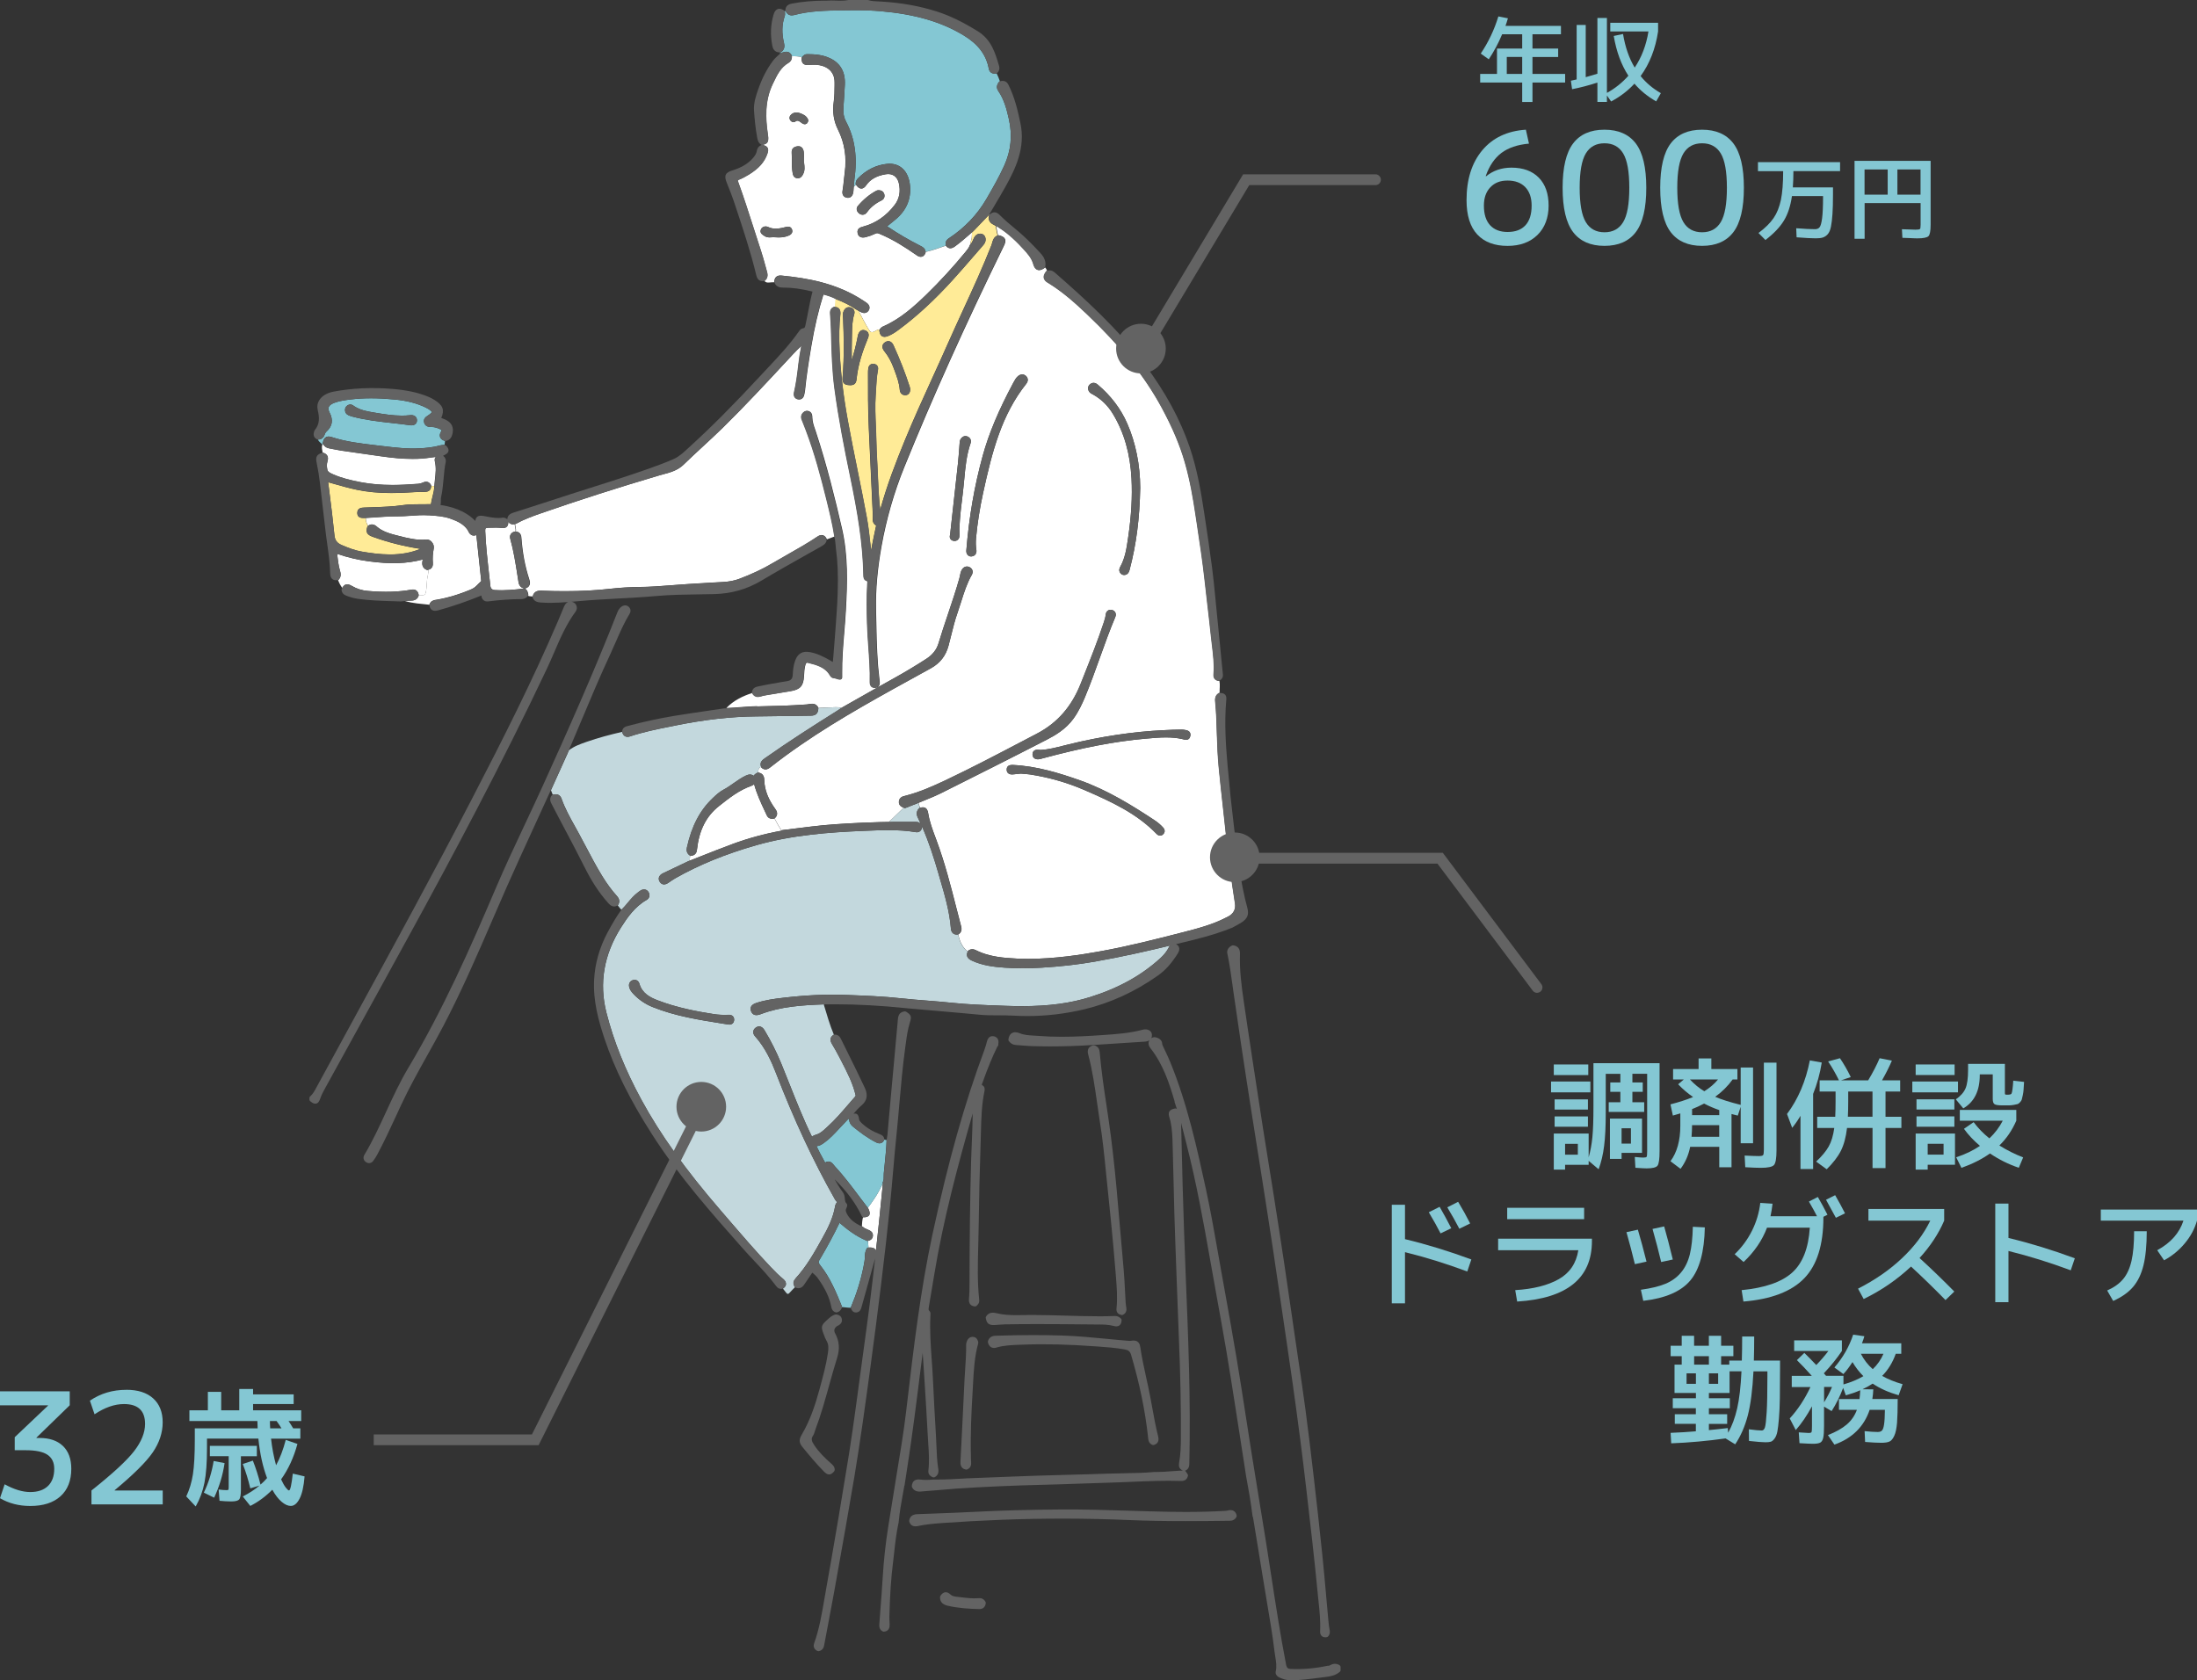 <?xml version="1.0" encoding="UTF-8"?><svg id="_レイヤー_2" xmlns="http://www.w3.org/2000/svg" viewBox="0 0 577.18 441.49"><rect x="0" y="0" width="577.18" height="441.49" fill="#333333" stroke="none"/><defs><style>.cls-1{fill:#fff;}.cls-2{fill:#c3d8dd;}.cls-3{fill:#84c7d3;}.cls-4{fill:#ffeb97;}.cls-5{fill:none;}.cls-6{fill:#636363;}.cls-7{fill:#96afd9;}</style></defs><g id="_コンテンツ"><path class="cls-1" d="m198.89,185.61c4.2-.08,8.68-.19,13.13-.52.17-.01.34-.05.52-.08.27-.05.54-.1.83-.1.66,0,1.17.28,1.54.86.05.08.06.16.07.25,1.51-.07,3.02-.16,4.52-.2.53-.01,1.06,0,1.56.19l.23-.15,3.95-2.24c3.19-1.81,6.38-3.62,9.6-5.4,2.74-1.52,5.54-3.19,8.53-5.12,1.63-1.05,2.7-2.41,3.19-4.05.77-2.56,1.63-5.14,2.47-7.63,1.05-3.11,2.13-6.33,3.03-9.54.06-.21.1-.43.14-.65.1-.54.21-1.1.55-1.62.5-.76,1.33-.98,2.07-.54.73.43.92,1.23.48,2-1.26,2.17-2.02,4.6-2.76,6.95-.3.96-.61,1.92-.94,2.87-.72,2.04-1.25,4.17-1.76,6.24-.21.84-.42,1.68-.64,2.51-.7,2.64-2.2,4.58-4.6,5.93-1.83,1.02-3.66,2.03-5.5,3.03-1.52.83-3.04,1.66-4.55,2.51-10.58,5.89-21.77,12.33-32.09,20.44-.39.31-.82.61-1.34.61-.35,0-.69-.14-1.01-.41-.06-.05-.11-.12-.14-.19-.01-.02-.01-.04-.02-.07-.66.28-.8.86-.79,1.52.04,0,.07-.02.11-.01,1.47.25,1.51,1.45,1.53,2.09.08,2.46,1.01,4.89,2.85,7.42.28.39,1.02,1.41-.04,2.44-.04.03-.09.04-.13.06.57,1.09,1.14,2.19,1.88,3.18.02-.01.05-.03.07-.04.05-.03.11-.05.17-.05l7.57-.93c4.21-.52,8.39-.77,13.37-1,1.5-.07,3.01-.12,4.51-.16l2.51-.05c1.12-1.08,2.24-2.15,3.35-3.24.17-.16.33-.34.48-.52-.84-.28-1.27-.79-1.22-1.57.05-.74.53-1.26,1.36-1.46,3.95-.96,7.69-2.65,10.88-4.16,6.61-3.13,13.2-6.58,19.57-9.92,1.48-.78,2.96-1.55,4.45-2.33,5.34-2.79,9.1-7.07,11.48-13.08l.73-1.83c1.85-4.67,3.77-9.5,5.37-14.34.2-.61.42-1.32.5-2.05.1-.92.87-1.45,1.73-1.16.38.12.66.36.8.68.15.34.15.73-.02,1.14-1.48,3.5-2.78,7.13-4.04,10.65-1.24,3.46-2.52,7.04-3.97,10.5-.68,1.61-1.63,3.71-3.02,5.61-1.95,2.67-4.66,4.28-6.81,5.39-9.22,4.76-18.54,9.43-28.06,14.2-1.29.64-2.64,1.19-3.95,1.72-.61.25-1.22.49-1.82.75l-.05.02c.13.43.27.87.4,1.3,1.26-.41,1.95.09,2.16,1.42.35,2.21,1.15,4.36,1.93,6.43l.28.76c2.18,5.87,3.75,12.01,5.26,17.95.38,1.48.76,2.96,1.15,4.44.12.45.4,1.51-.58,2.19-.05.04-.12.06-.18.07.36,1.53.89,2.97,2.07,4.11.07.07.14.14.22.2.08.07.17.14.27.19.02-.05.04-.09.06-.14.04-.08.1-.14.18-.19.57-.36,1.19-.38,1.81-.06,2.23,1.13,4.76,1.77,8.19,2.07,1.81.16,3.7.24,5.62.24,7.04,0,13.89-1.07,19.08-2.01,7.27-1.31,14.59-3.19,21.05-4.84l.35-.09c3.83-.98,7.8-2,11.38-3.84.11-.06.22-.11.33-.16.14-.07.28-.13.42-.21q2.08-1.15,1.72-3.44l-.02-.15c-.94-5.96-1.74-12.06-2.43-18.66-.23-2.18-.47-4.36-.71-6.53-.38-3.4-.77-6.91-1.1-10.38-.28-2.88-.39-5.79-.48-8.53l-.04-1.17c-.08-2.43-.15-4.94-.4-7.39-.06-.64-.17-1.7.85-2.38.08-.05.17-.08.26-.08-.02-1.07.17-2.15-.05-3.21-.04.01-.08.04-.13.04-.03,0-.06,0-.09,0-.89-.17-1.35-.76-1.27-1.67.21-2.65-.11-5.34-.43-7.94-.1-.82-.2-1.63-.28-2.45-.28-2.74-.6-5.47-.92-8.2-.23-2.01-.47-4.03-.69-6.05-.54-4.95-1.3-9.96-2.03-14.81l-.43-2.84c-.56-3.75-1.38-8.66-2.75-13.44-1.32-4.58-3.26-9.16-6.1-14.43-4.46-8.24-10.72-16.05-19.69-24.58-3.04-2.89-6.39-5.89-10.25-8.23-.37-.22-.87-.59-.99-1.19-.13-.65.24-1.27.58-1.75.06-.08.13-.13.22-.17-.14-.32-.29-.63-.51-.89-.02.02-.04.05-.07.07-.57.43-1.05.63-1.48.63-.72,0-1.25-.54-1.54-1.61-.45-1.59-1.57-2.82-2.66-4l-.21-.22c-2.35-2.57-4.57-4.42-6.93-5.81.18.84.27,1.7.51,2.53.09-.03.18-.04.27-.02.65.16,1.28.39,1.54.95.25.54.06,1.14-.31,1.89-10.18,20.81-18.72,39.81-26.13,58.07-2.68,6.6-4.69,13.59-5.98,20.77-1.06,5.92-1.54,11.28-1.45,16.39l.02,1.06c.08,4.56.16,9.28.51,13.91.07.92.18,1.84.28,2.75.05.45.1.9.15,1.35.05.42.05.96-.27,1.34-.21.25-.52.39-.91.41-.01,0-.1,0-.11,0-.37,0-.67-.12-.89-.34-.35-.36-.38-.9-.37-1.27.07-3.04-.15-6.12-.36-9.11-.15-2.02-.3-4.1-.35-6.17-.1-3.33-.17-6.87.05-10.37l.02-.24c.05-.5.03-.51-.23-.59-.78-.25-.8-1.12-.8-1.49-.15-8.37-1.52-16.52-3.53-26.18-1.41-6.8-3-14.84-4.08-22.93-.63-4.71-.75-9.52-.87-14.17l-.04-1.38c-.03-1.09-.11-2.19-.18-3.27l-.05-.75c-.02-.38-.09-1.41.99-1.82.06-.02.13-.03.19-.03.05,0,.08.02.13.02.13-.69.07-1.4.17-2.1-.02,0-.04-.02-.07-.03-1.03-.55-2.09-.86-3.2-1.16-1.29,4.07-2.34,8.54-3.2,13.65-.73,4.31-1.29,7.94-1.65,11.63-.02.23-.07.46-.12.68l-.06.3c-.22,1.2-1,1.33-1.32,1.33-.08,0-.16,0-.25-.02-.52-.08-.79-.35-.93-.56-.23-.34-.28-.78-.17-1.28.56-2.43.88-4.93,1.14-7.28.18-1.6.43-3.2.78-4.94-.75.71-1.46,1.39-2.12,2.1l-1.53,1.65c-5.51,5.93-11.2,12.07-17.08,17.84-1.72,1.69-3.53,3.35-5.27,4.96-1.64,1.52-3.34,3.08-4.96,4.67-1.54,1.5-3.42,2.01-5.24,2.5-.37.1-.75.2-1.12.31-10.65,3.14-21.18,6.52-31.31,10.04-2.09.73-4.31,1.55-6.36,2.68-.03.02-.07.03-.1.04-.05.02-.1.01-.16.03.06.66.33,1.31.22,1.98.64.06,1.36.39,1.45,1.6.29,4.01.96,7.56,2.04,10.86.19.58.63,1.94-.95,2.46-.05.02-.11.03-.16.03-.04,0-.07,0-.11-.01-.02,0-.04-.02-.07-.02,0,.02,0,.04,0,.07.09,0,.17,0,.25.05.57.34.68.9.77,1.3l.04.19c.03.13,0,.25-.07.36.41.15.85.15,1.28.17,0-.02,0-.04,0-.06.34-1.47,1.59-1.47,2-1.47h.18c2.21.09,4.23.13,6.17.13,4.36,0,8.29-.2,12-.63,2.57-.29,5.19-.45,7.8-.47,2.75-.02,5.53-.24,8.23-.45,1.42-.11,2.84-.22,4.26-.31l2.73-.17c2.17-.13,4.34-.27,6.51-.37,1.66-.08,3.1-.36,4.4-.85,3.3-1.25,6.1-2.57,8.55-4.02,1.35-.8,2.71-1.57,4.07-2.34,2.65-1.5,5.4-3.06,7.97-4.79.33-.22.66-.34.97-.34.41,0,.99.19,1.39,1.12,0,0,0,.02,0,.02.68-.25,1.35-.5,2.02-.76,0,0,0,0,0-.01-.52-3.36-1.33-6.63-2.11-9.8l-.05-.2c-1.43-5.77-3.06-11.93-5.31-17.85-.26-.68-.53-1.35-.79-2.03l-.33-.83c-.29-.73-.14-1.41.43-1.93.42-.38.95-.48,1.44-.27.86.38.87,1.17.88,1.7.02,1.06.36,2.04.72,3.08.08.23.16.45.23.68,2.91,8.83,5.09,17.78,6.84,25.37,1.64,7.09,1.42,14.22,1.02,21.52-.11,1.97-.27,3.96-.43,5.88-.29,3.49-.59,7.09-.54,10.65,0,.25,0,.5,0,.76v.32c0,.28-.23.52-.52.52-.39,0-.7-.12-.95-.21-.19-.07-.38-.11-.5-.13-.53,0-.94-.27-1.19-.71-1.25-2.22-3.56-2.79-5.8-3.35-.07-.02-.14-.03-.2-.03-.1,0-.32,0-.49.58-.26.87-.31,1.76-.36,2.71l-.02.32c-.14,2.53-1,3.48-3.54,3.88-2.13.34-4.26.7-6.38,1.06-.45.08-.93.17-1.37.31-.28.09-.53.14-.77.14-.44,0-1.04-.16-1.47-.93-.02-.03,0-.06-.02-.1-2.58.84-4.96,2-6.86,3.97,1.26-.05,2.49-.14,3.68-.23,1.46-.11,2.97-.23,4.47-.26Zm106.63,33.66c-.22.19-.48.29-.74.29-.33,0-.64-.15-.91-.43-5.2-5.36-11.74-8.43-19.13-11.61-4.45-1.92-9.21-3.27-14.14-4.03-.5-.08-1.01-.11-1.56-.15-.27-.02-.55-.04-.85-.07l-.49.05c-.48.04-1,.09-1.52.15-.59.07-1.07-.04-1.37-.35-.23-.23-.34-.54-.34-.93,0-.45.19-1.2,1.41-1.2h.22c6.23.3,12.13,2.11,17.58,4.03,7.35,2.59,14,6.78,19.66,10.51.88.58,1.65,1.24,2.28,1.96.26.29.38.62.35.94-.02.22-.11.53-.45.82Zm.28-27.41l.32-.02c1.32-.06,2.68-.13,4.03-.13h.41c.14-.01.26,0,.37.02.1.02.2.04.3.05.44.07,1,.15,1.31.6.19.26.24.6.17,1-.12.64-.53,1.01-1.12,1.01-.28,0-.56-.08-.81-.15-.1-.03-.19-.06-.28-.07-1.27-.28-2.64-.41-4.2-.41-1.66,0-3.36.15-5,.3l-.39.03c-8.05.72-16.41,2.32-27.11,5.2l-.17.05c-.27.08-.56.16-.87.17-.01,0-.11,0-.12,0-.82,0-1.37-.49-1.39-1.26-.01-.47.16-.75.32-.91.27-.27.67-.39,1.19-.34l.66.05c1.98-.11,4.04-.63,6.03-1.14l.96-.24c8.63-2.14,17.17-3.43,25.38-3.82Zm-19.38-90.94c.61-.47,1.3-.43,1.99.16,3.44,2.91,6.04,6.33,7.72,10.18,2.22,5.06,3.4,10.91,3.42,16.93-.15,8.05-1.03,14.87-2.78,21.5-.11.42-.32,1.21-1.21,1.38-.09.02-.17.02-.25.02-.4,0-.75-.2-1.01-.55-.5-.7-.14-1.35.07-1.73,1.23-2.25,1.61-4.82,1.97-7.31l.04-.27c.84-5.71,1.13-10.77.88-15.48-.35-6.55-1.93-12.09-4.85-16.94-1.34-2.23-3.12-3.96-5.3-5.17l-.15-.08c-.33-.17-.74-.39-.96-.88-.3-.67-.15-1.33.42-1.76Zm-20.2-.36l.08-.14c.29-.55.6-1.12,1.12-1.57.71-.61,1.52-.62,2.13-.05.59.56.62,1.34.06,2.04-6.49,8.16-8.98,17.85-11.35,28.75-.9,4.14-1.5,8-1.84,11.79-.1,1.13-.07,2.13.08,3.05.08.48,0,.91-.24,1.23-.15.21-.45.47-.98.54-.06,0-.12.01-.18.01-.34,0-.65-.14-.88-.39-.28-.31-.4-.75-.35-1.25.72-8.81,2.13-16.94,4.31-24.85,1.63-5.9,4.19-11.99,8.04-19.17Zm-16.62,39.96l.56-5.1c.5-4.5,1-9.01,1.49-13.51.15-1.38.25-2.8.36-4.17l.09-1.22c.03-.44.06-.89.37-1.29.42-.54.87-.65,1.17-.65.23,0,.46.06.69.19.65.36.9,1.01.65,1.71-1.06,3.05-1.37,6.31-1.66,9.46-.11,1.17-.22,2.34-.36,3.5-.39,3.08-.79,6.27-.92,9.47-.01.3,0,.6.02.89.02.34.03.68.01,1.02-.04.79-.56,1.32-1.29,1.32-.06,0-.12,0-.19-.01-.52-.06-.78-.32-.91-.53-.19-.3-.22-.68-.09-1.08Z"/><polygon class="cls-7" points="272.66 198.97 272.66 198.98 272.66 198.97 272.66 198.97"/><path class="cls-2" d="m208.91,336.01c2.96-3.19,5.1-7.03,7.17-10.75,1.34-2.41,2.82-5.25,3.33-8.38.07-.43.28-.75.52-1.05-.33-.26-.52-.6-.68-.88l-.05-.1c-5.55-9.8-10.58-20.59-15.37-32.98-1.11-2.86-2.73-6.54-5.46-9.58-.35-.39-.51-.81-.47-1.24.03-.27.15-.67.61-1.02.83-.62,1.71-.39,2.33.64,1.68,2.8,3.17,5.76,4.42,8.8.74,1.8,1.45,3.61,2.17,5.41,1.82,4.58,3.69,9.31,5.9,13.81.32-.32.73-.47,1.15-.59.96-.27,1.71-.96,2.5-1.68l.33-.3c2.03-1.82,3.84-3.94,5.6-5.98.59-.68,1.18-1.37,1.78-2.05q.14-.16.11-.28c-.75-3.21-2.29-6.18-3.77-9.04l-.59-1.14c-.59-1.15-1.24-2.27-1.91-3.4-.73-1.24-.15-1.95.46-2.33.02-.02.06-.02.08-.03-1.07-2.51-1.8-5.14-2.6-7.75-.02-.07-.02-.15-.02-.22-5.74.21-11.34.57-16.63,2.59-1.29.5-2.1.19-2.48-.76-.18-.44-.18-.84-.02-1.2.26-.57.88-.83,1.38-1,2.29-.76,4.7-1.09,6.97-1.35,5.92-.69,11.12-.95,16.32-.76h.27c4.79.18,9.75.36,14.62.9,2.26.25,4.56.43,6.79.6,2.11.17,4.3.34,6.44.57,4.18.44,8.45.59,12.58.74l1.61.06c1.49.05,2.87.08,4.2.08,7.02,0,12.72-.76,17.93-2.4,7.43-2.33,13.46-5.67,18.43-10.21.99-.91,1.72-1.84,2.23-2.85.09-.18.19-.33.3-.46-5.55,1.34-12.49,2.94-19.68,4.2-4.49.79-9.1,1.31-14.09,1.61-1.7.1-3.36.15-4.94.15s-3.25-.05-4.79-.16c-2.79-.19-5.76-.55-8.54-1.84-.48-.22-1.05-.55-1.25-1.16-.12-.37-.07-.79.15-1.23-.09-.05-.18-.12-.27-.19-.07-.06-.14-.13-.22-.2-1.19-1.14-1.71-2.58-2.07-4.11-.02,0-.03.02-.05.02-.1.01-.19.02-.27.02-.9,0-1.47-.58-1.55-1.59-.35-4.45-1.62-8.79-2.85-12.99l-.43-1.49c-1.1-3.81-2.47-8.16-4.33-12.38.03.19.03.38-.04.58-.22.7-.82,1.09-1.57.96-2.13-.36-4.42-.53-7.21-.53-1.93,0-3.9.08-5.8.16l-.68.03c-9.12.37-18.85,1.09-28.25,3.78-8.1,2.32-15.02,5.15-21.19,8.65-.61.35-1.19.75-1.83,1.19-.43.3-.82.45-1.18.45-.32,0-.77-.11-1.12-.66-.32-.5-.29-.92-.22-1.18.13-.44.49-.82,1.06-1.09l6.7-3.19c.09-.03.17-.07.25-.1.05-.45.17-.9.27-1.34-.07-.01-.14-.02-.2-.06-.92-.65-.85-1.52-.72-2.11,1.25-5.64,3.41-9.76,6.8-12.96.85-.81,1.73-1.64,2.83-2.21.92-.48,1.79-1.1,2.63-1.69,1.01-.71,2.06-1.45,3.23-2,.84-.4,1.51-.36,2.02.06.29-.42.69-.66.99-.8.06-.03.13-.02.19-.03,0-.66.13-1.24.79-1.52-.49-1.21.39-1.85.99-2.27,6.39-4.51,13.08-8.76,18.77-12.33.36-.22.71-.46,1.06-.69l.29-.19c-.5-.19-1.03-.2-1.56-.19-1.51.04-3.01.12-4.52.2,0,.02.01.03.01.05-.07,1.38-.64,1.95-1.97,1.97l-4.22.06c-3.38.05-6.75.1-10.12.13-6.71.06-13.74.86-21.48,2.44l-1.25.25c-3.46.7-7.03,1.43-10.43,2.56-.23.08-.45.12-.66.12-.34,0-1.17-.13-1.41-1.31-3.16.73-6.28,1.55-9.34,2.62-1.65.58-3.29,1.15-4.66,2.22-.14.34-.28.67-.43,1.01l-4.08,9.03c-.07.15-.14.3-.21.45.16.41.32.81.48,1.22.02,0,.03-.03.05-.03.26-.07.5-.11.72-.11.52,0,1.2.2,1.54,1.16.88,2.51,2.2,4.89,3.47,7.18.29.53.59,1.05.88,1.59.67,1.23,1.32,2.47,1.98,3.71,1.37,2.6,2.78,5.29,4.34,7.83,1.24,2.02,2.5,3.73,3.85,5.23.28.31,1.12,1.25.3,2.44-.01.02-.04.03-.06.05.33.38.6.83.98,1.16,0,0,0,0,0,0,.64-.62,1.16-1.25,1.67-1.86.77-.92,1.57-1.88,2.59-2.64l.21-.16c.2-.15.39-.31.61-.43.77-.44,1.56-.28,2.01.41.24.38.32.8.23,1.18-.09.38-.36.71-.74.93-3.04,1.73-5.03,4.59-6.65,7.14-4.55,7.15-5.85,14.71-3.88,22.47,1.92,7.55,4.93,15.04,9.19,22.89,4.97,9.14,11.58,18.38,20.83,29.09l2.09,2.43c3.57,4.14,7.26,8.43,11.08,12.46,1.16,1.22,2.16,2.22,3.26,3.12.5.41.75.85.72,1.32-.02.44-.3.85-.8,1.19.26.33.53.65.78.99.33.46.59.56,1.01.05.43-.51.92-.97,1.4-1.44-.03-.03-.06-.04-.08-.07-.48-.76-.43-1.46.14-2.07Zm-17.35-66.8c-.06,0-.12,0-.18-.01l-1.36-.21c-6.48-1.03-12.6-1.99-18.54-4.37-1.95-.78-3.65-1.94-5.07-3.45-.48-.51-.95-1.09-1.12-1.85-.19-.85.2-1.55.99-1.79.78-.24,1.48.16,1.71.97.7,2.47,2.77,3.56,4.7,4.31,5.1,1.97,10.34,2.95,14.81,3.65,1.19.19,2.48.24,3.82.19,0,0,.11,0,.12,0,.49,0,.86.13,1.11.4.16.16.34.46.32.94-.03.75-.54,1.24-1.31,1.24Z"/><path class="cls-2" d="m234.46,215.96h6.15c.27,0,.63.02.96.25.13.09.25.19.34.3-.25-.56-.51-1.11-.78-1.66-.46-.93-.36-1.76.31-2.44.06-.06.13-.1.21-.13,0,0,0,0,.01,0-.13-.43-.27-.87-.4-1.3l-3.33,1.31c-.07.03-.15.04-.23.04-.04,0-.07,0-.1-.01-.09-.02-.15-.06-.24-.09-.15.18-.31.36-.48.52-1.11,1.08-2.23,2.16-3.35,3.24l.93-.02Z"/><path class="cls-5" d="m231.03,426.73l.24-3.2c.24-3.08.48-6.27.67-9.41.25-4.2.73-8.54,1.42-12.92l.46-2.88c.59-3.72,1.18-7.44,1.8-11.16.88-5.28,1.8-10.73,2.43-16.13l.22-1.86c1.73-14.75,3.53-30,6.71-44.79,4.13-19.21,8.47-34.62,13.65-48.5.26-.72.47-1.47.66-2.18.1-.39.44-1.68,1.82-1.41.93.19,1.38.93,1.18,2,0,.04,0,.08,0,.11.95-.21,1.82-.61,2.71-.98-.03-.08-.06-.17-.05-.26.2-1.68,1.2-1.93,1.79-1.93.36,0,.76.09,1.21.27,1.14.46,2.37.53,3.67.61.36.02.73.04,1.09.07,1.97.16,4.02.24,6.26.24,3.71,0,7.42-.22,10.88-.46,3.41-.23,6.94-.48,10.4-1.4,1.26-.34,2.34.26,2.41,1.31.02.35-.04.65-.16.91.36-.25.8-.33,1.24-.2.43.13,1.58.48,1.62,1.73,0,.19.08.35.19.56l.06.13c.18.4.37.79.56,1.19.43.91.88,1.84,1.26,2.79,4.51,10.99,7.11,22.91,9.4,33.42,1.2,5.55,2.2,11.23,3.17,16.72.25,1.42.5,2.84.75,4.26l1.02,5.67c1.05,5.85,2.14,11.89,3.13,17.85.84,5.07,1.65,10.23,2.42,15.22.49,3.18.99,6.36,1.49,9.54.63,3.93,1.27,7.86,1.91,11.79.62,3.79,1.24,7.58,1.85,11.37.5,3.15.99,6.3,1.47,9.45,1.17,7.59,2.38,15.45,3.86,23.12.18.91.55,1.11,1.14,1.13,3.26.14,6.53-.14,9.79-.84.04,0,.07,0,.11,0,0-2.05,0-4.1-.01-6.15,0-.49-.1-.96-.24-1.42-.03,0-.05.04-.08.04-.13.02-.26.03-.37.03-.43,0-.78-.13-1.02-.39-.27-.28-.39-.69-.36-1.23.14-2.64-.15-5.33-.43-7.92-.09-.8-.17-1.6-.24-2.4-.37-4-.82-8.05-1.25-11.98l-.12-1.12c-.51-4.61-1.04-9.22-1.58-13.83-.53-4.44-1.04-8.79-1.61-13.17-.65-5.02-1.33-10.04-2.02-14.94-.61-4.29-1.24-8.57-1.87-12.86l-1.13-7.67c-.69-4.75-1.39-9.49-2.1-14.24-.94-6.23-1.91-12.45-2.89-18.67-.46-2.9-.92-5.8-1.38-8.71-.49-3.07-.98-6.15-1.46-9.22-.91-5.84-1.81-11.68-2.69-17.53-.69-4.58-1.36-9.17-2.01-13.76l-.25-1.8c-.37-2.67-.75-5.44-1.32-8.12-.21-1,.24-1.8,1.27-2.25.06-.03.13-.02.19-.02-.02-1.51-.29-3.01-.39-4.51-4.77,1.92-9.75,3.1-14.57,4.24.42.23.69.52.8.9.13.45.03.95-.33,1.53-1.56,2.54-3.27,4.44-5.22,5.82-6.01,4.25-12.51,7.23-19.33,8.87-4.91,1.18-9.96,1.78-15.02,1.78-1.22,0-2.46-.04-3.69-.11-2.93-.17-5.88.05-8.84-.24-3.18-.31-6.36-.59-9.54-.86l-9.28-.81c-.06,0-.12-.01-.18-.02-.13.29-.26.57-.39.86.02,0,.04,0,.06.01,1.42.84,1.5,1.36,1.03,2.83-.58,1.82-.84,3.76-1.09,5.63l-.13.95c-.68,4.91-1.12,9.94-1.55,14.81-.24,2.71-.48,5.41-.75,8.12-.33,3.24-.62,6.54-.9,9.73-.28,3.16-.56,6.43-.89,9.64-.61,5.99-1.36,12.56-2.27,20.07-.88,7.19-1.83,14.56-2.83,21.91l-.08.57c-1.24,9.16-2.53,18.63-4.09,27.91-1.52,9.07-3.17,18.27-4.76,27.16l-.66,3.68c-.46,2.57-.95,5.14-1.44,7.71-.36,1.91-.73,3.83-1.08,5.74-.06.34-.25,1.38-1.46,1.58-.03,0-.06,0-.09,0,0,0-.01,0-.02,0-.05,1.33.05,1.54,1.02,1.74.01-.07.03-.14.07-.2.78-1.12,1.71-1.22,2.68-.3.47.45,1.16.52,1.89.6l.8.09c1.54.19,3.12.38,4.69.25.56-.05,1.28.06,1.8.98.05.09.07.19.06.29,0,0,0,.01,0,.02,1.05.11,2.09-.12,3.13-.21.34-.03.46-.25.48-.57.19-2.61.25-5.23.54-7.83-.06,0-.13-.01-.18-.04-1.02-.51-.94-1.52-.91-1.95Z"/><path class="cls-5" d="m287.21,274.67c.08-.02.15-.02.23,0,.9.19,1.4.81,1.48,1.85.39,4.67,1.1,9.38,1.78,13.94.39,2.62.8,5.34,1.14,8.02.75,5.82,1.4,12.15,1.99,19.35.2,2.47.43,4.93.65,7.4.26,2.83.51,5.65.74,8.48.15,1.86.25,3.75.35,5.58.05.97.1,1.95.16,2.92.03.5.08.92.16,1.29.24,1.18-.35,1.73-.89,1.99-.07.03-.14.05-.22.05-.02,0-.04,0-.05,0-.1,0-.17-.05-.25-.07-.08.29-.04.62-.08.92.06.06.13.11.18.18.07.09.1.21.1.32-.04,1.44-.89,1.65-1.39,1.65-.21,0-.44-.03-.7-.11-1.32-.36-2.73-.37-4.1-.38l-3.12-.03c-4.26-.04-8.51-.08-12.77-.08-3.11,0-5.89.02-8.52.07-.57.01-1.15.05-1.72.1-.37.03-.75.06-1.12.08-1.63.07-2.04-.65-2.24-1.81-.02-.11,0-.23.05-.33,0,0,0,0,0,0-.43-.15-.9-.13-1.33-.25-.97-.27-1.69-.66-1.47-1.87.04-.21.02-.43,0-.65-.04,0-.07.01-.11.01-1.14-.13-1.66-.8-1.55-2.01.13-1.3.14-2.63.14-3.88.02-12.32.15-22.61.42-32.37.05-1.64.12-3.28.19-4.92.11-2.47.21-5.02.23-7.54-3.84,13.45-7.72,27.89-10.11,42.4-.23,1.4-.47,2.79-.7,4.19-.24,1.39-.48,2.79-.7,4.18l-.02.13c-.09.54-.11.77.14.99.36.33.32.78.3,1.09v.14c-.21,3.92.07,7.9.34,11.75.13,1.81.26,3.68.34,5.52.2,4.6.48,9.27.74,13.79l.04.75c.05.81.08,1.62.11,2.42.08,2.01.17,4.1.49,6.11.16,1.01-.17,1.73-.98,2.14-.11.05-.22.06-.34.03-.02.19-.02.38,0,.57.03,0,.06,0,.09,0,.33,0,.6,0,.88,0,2.36,0,4.77-.14,7.09-.27l.75-.04c-.14-.76-.08-1.54-.11-2.31,0,0-.02,0-.02,0-.03,0-.05,0-.08,0-1.55-.24-1.48-1.65-1.46-2.11.17-3.29.34-6.58.5-9.87l.1-2.05c.16-3.1.31-6.2.45-9.31.05-1.06.12-2.11.19-3.17.14-2.05.28-4.16.25-6.24,0-.24.03-.48.1-.69.12-.37.42-1.35,1.49-1.43.01,0,.12,0,.14,0,.75,0,1.24.47,1.45,1.39,0,.01,0,.03,0,.05.83-.11,1.67-.13,2.51-.14,0-.05,0-.11.01-.16.28-.92.95-1.4,1.99-1.43,3.5-.11,6.75-.17,9.91-.17,2.55,0,5.06.04,7.47.11,3.95.12,7.93.5,11.78.87,1.91.18,3.81.36,5.72.52.33.02.5.05.7,0,2.17-.41,2.37,1.15,2.44,1.63.39,2.73.99,5.47,1.58,8.12.38,1.72.77,3.5,1.1,5.27.15.78.29,1.56.43,2.34.47,2.58.95,5.24,1.6,7.82.36,1.44-.43,1.99-1.15,2.19-.05.01-.09.02-.14.02-.01,0-.02,0-.04,0-.09,1.72.37,3.39.51,5.08.06.68.16,1.34.03,2,.21,0,.4,0,.57,0,1.15,0,2.33-.09,3.47-.18.64-.05,1.28-.1,1.92-.13.14,0,.28-.02.41-.03.3-.03.61-.04.92-.03-1.14-.45-1.12-1.38-1-2.06.4-2.17.45-4.43.46-6.37.05-8.31-.13-17.11-.54-26.89-.2-4.74-.37-9.49-.54-14.24-.12-3.48-.25-6.96-.38-10.44-.21-5.22-.33-10.52-.45-15.65-.07-3.01-.14-6.03-.23-9.04l-.02-.7c-.06-2.08-.11-4.23-.55-6.29-.07-.36-.17-.71-.29-1.07-.17-.52-.31-1.12-.01-1.62.3-.5.93-.67,1.5-.77.1-.02.21,0,.3.04,0,0,.01,0,.02.01.02-.08.04-.15.05-.23-.15-.48-.3-.96-.47-1.43-.01-.04-.02-.09-.03-.13v-.14c-1.39-4.76-3.02-9.7-6.31-13.91-.22-.29-.87-1.13-.33-2.11-.31.19-.73.3-1.25.34l-13.58.88s-.04,0-.07,0c0,.04.02.09.03.13.04-.01.07-.03.12-.04Z"/><path class="cls-3" d="m205.26,13.88c.12-.03.23-.06.35-.1.31-.09.63-.19.97-.19.63,0,1.11.33,1.42.99.03.06.05.13.05.2.89-.04,1.78.02,2.64.28.03-.11.09-.21.19-.28.05-.04.1-.08.15-.13.19-.16.48-.42.94-.42h.23c1.79,0,3.9.13,5.9,1.09,2.72,1.3,4.01,3.63,3.85,6.93-.1,2.02-.23,4.04-.38,6.06-.1,1.4.13,2.58.69,3.63,2.33,4.36,3.05,9.36,2.18,15.31-.07.51-.11,1.03-.15,1.54,0,.09-.01.17-.02.26.21-.17.42-.33.63-.5,0-.01-.02-.02-.02-.03-.07-.1-.1-.22-.09-.35.04-.34.14-.84.55-1.26,2.21-2.26,4.79-3.56,7.67-3.86,3.4-.36,5.72,1.91,6.06,5.75.31,3.5-.95,6.46-3.73,8.8-.63.53-1.26,1.05-1.91,1.56-.13.1-.26.2-.36.29.11.08.26.19.4.28,2.48,1.67,5.22,3.27,8.39,4.89.49.25,1.23.64,1.29,1.56,1.84-.4,3.59-1.06,5.37-1.66,0,0,0-.01-.01-.02-.23-.78.02-1.4.77-1.9,4.17-2.75,7.49-6.24,9.87-10.35,1.85-3.18,3.36-5.85,4.68-8.76,1.78-3.93,2.17-7.93,1.21-12.22-.56-2.52-1.25-5.16-2.8-7.41-.75-1.08-.05-2,.22-2.35.06-.08.15-.12.23-.15-.27-.72-.52-1.44-.88-2.12-.06.03-.12.07-.18.08-.11.01-.21.02-.31.02-.86,0-1.4-.46-1.56-1.33-.69-3.65-2.8-6.43-6.64-8.75-5.86-3.54-12.78-5.55-21.78-6.33-2.03-.17-4.18-.26-6.75-.26-.88,0-1.77,0-2.65.03h-.83c-4.15.08-8.44.15-12.53,1.26-1,.27-1.81-.14-2.2-1.1-.08.04-.15.07-.23.11.02.05.05.11.06.17.04.39.07.75-.07,1.16-.74,2.12-.8,4.41-.17,7.01.16.68.26,1.67-.79,2.39-.08.05-.17.08-.27.08,0,.09.02.18.06.27.01-.01.03-.03.04-.04.07-.06.15-.11.24-.13Z"/><path class="cls-1" d="m205.03,72.39c.08,0,.17,0,.27.01,6.74.66,14.59,1.97,21.62,6.67l.22.14c.24.16.49.32.7.5.62.54.75,1.25.32,1.9-.41.62-1.13.8-1.88.45-.25-.12-.48-.26-.72-.39.85,1.65,1.69,3.3,2.66,4.89.38.61.66.95,1.48.55.06-.03.13-.07.2-.11.35-.21.74-.48,1.17-.41.03-.06.06-.12.11-.16.05-.04.09-.09.13-.14.14-.15.31-.34.55-.45,4.64-2,8.33-5.37,11.43-8.37,3.54-3.43,7.02-7.21,10.32-11.23.5-.61.94-1.14,1.16-1.79.03-.09.08-.16.15-.22.03-.03.05-.07.08-.1-.12-.55.26-1.1.29-1.64.02-.48.05-.97.08-1.46l-.54.47c-1.25,1.09-2.55,2.22-3.93,3.23-.36.26-.76.5-1.22.5-.38,0-.73-.16-1.05-.49-.05-.06-.09-.12-.11-.19-1.78.6-3.53,1.26-5.37,1.66,0,.04.01.07.01.11,0,.08-.02.15-.05.23-.29.63-.7.94-1.21.94-.46,0-.87-.26-1.25-.53-2.74-1.91-6.03-4.06-9.73-5.57-.4-.16-.61-.16-1.04.05-.77.37-1.6.67-2.48.89-1.12.28-1.9-.12-2.09-1.04-.28-1.29.83-1.58,1.43-1.74,3.31-.88,6.09-2.8,8.31-5.71,1.22-1.59,1.59-3.57,1.08-5.72-.41-1.74-1.7-2.62-3.43-2.33-2.44.41-4.09,1.35-5.19,2.96-.76,1.11-1.76,1.08-2.61-.16-.21.17-.42.33-.63.5-.01.16-.02.32-.04.48-.01.11-.02.22-.02.32-.02.26-.03.53-.1.81-.19.81-.69,1.27-1.37,1.27-.08,0-.15,0-.24-.02-.52-.08-.81-.34-.95-.55-.23-.32-.31-.75-.22-1.24.16-.94.27-1.92.36-2.86.07-.66.14-1.31.22-1.96.55-4.04-.04-7.82-1.76-11.25-1.14-2.27-1.51-4.69-1.12-7.41.19-1.38.2-2.83.21-4.23v-.8c.04-3.19-2.46-4.49-4.82-4.64-.52-.03-1.05,0-1.58.02l-.7.03c-.39,0-.88-.05-1.21-.41-.35-.39-.36-.96-.31-1.48,0-.04.02-.07.03-.11-.86-.26-1.74-.32-2.64-.28,0,0,0,0,0,0,.04.99-.46,1.49-.88,1.73-2.05,1.18-3.01,3.18-4.02,5.3l-.14.29c-2.15,4.48-1.83,9.23-1.31,12.87l.04.3c.08.53.17,1.08.06,1.66-.15.81-.85.98-1.27,1.08l-.17.04s-.09.02-.14.02h0s.08,0,.12,0c.63.15,1.1.34,1.34.77.23.43.15.92-.06,1.53-.74,2.18-2.22,3.87-4.83,5.48-.98.6-1.8,1.03-2.61,1.35-.37.15-.38.15-.23.59,1.45,4.02,2.78,8.15,4.06,12.14.64,2,1.28,4.01,1.94,6.01.42,1.26.77,2.55,1.11,3.8.15.53.29,1.07.44,1.6.13.47.44,1.58-.52,2.39-.03.03-.08.04-.12.06.26.37.66.5,1.2.44.45-.05.9-.06,1.36-.07,0-.01,0-.02,0-.03.05-1.53,1.03-1.75,1.61-1.75Zm20.34-18.27c1.4-1.66,3.03-3.01,4.85-4,.18-.1.36-.11.47-.12.02,0,.14,0,.17-.01.91.03,1.27.53,1.42.95.25.71-.02,1.4-.68,1.72-1.68.82-2.94,1.86-3.85,3.15-.27.39-.69.62-1.13.62-.32,0-.64-.12-.93-.34-.36-.28-.58-.65-.62-1.04-.04-.33.07-.65.29-.92Zm-14.39-8.35c-.18.35-.56,1.07-1.39,1.07-.09,0-.18,0-.28-.03-.88-.16-1.01-.94-1.09-1.41-.2-1.17-.2-2.26-.2-3.31,0-.64,0-1.27-.04-1.91-.07-1.04.47-1.63,1.58-1.75.89-.1,1.49.51,1.6,1.57.06.57.05,1.15.03,1.7,0,.23-.01.46-.01.69.01.15.04.35.07.55.11.87.23,1.85-.28,2.82Zm-3.33-15.45c.59-.74,1.52-.95,2.52-.58.69.25,1.73.63,2.14,1.72.04.09.04.19.02.29-.17.8-.7.89-.91.89s-.45-.08-.68-.24l-.29-.21c-.54-.4-.95-.7-1.51-.25-.13.11-.29.16-.46.16-.43,0-.74-.35-.82-.46-.33-.42-.33-.93,0-1.33Zm-4.87,32.03c-.2.02-.39.03-.59.03-.39,0-.97-.05-1.53-.48l-.17-.12c-.31-.22-.97-.67-.57-1.53.22-.47.67-.75,1.2-.75.24,0,.49.06.7.16,1.37.69,3.09.41,4.66-.01.23-.06.4-.09.56-.09.49,0,.86.27,1.03.75.23.65-.06,1.24-.79,1.56-.79.35-1.65.52-2.71.52-.32,0-.65-.02-.97-.04-.34-.04-.55-.01-.82,0Z"/><path class="cls-5" d="m327.26,387.35c-4.4.37-8.81.06-13.21.18-.67.02-1.34-.1-2.01.02.02.08.02.16,0,.23-.2.9-.77,1.36-1.71,1.36,0,0-.1,0-.11,0-4.35-.14-8.78.05-13.06.23-1.95.08-3.9.17-5.85.22-2.53.07-5.05.16-7.58.25-3.18.11-6.37.23-9.55.3-7.87.18-15.59.52-22.94,1.01-1.59.1-3.17.25-4.76.39-1.55.14-3.11.28-4.67.38-.1,0-.19.01-.28.01-.95,0-1.6-.39-1.98-1.17-.04-.08-.06-.17-.05-.26,0,0,0,0,0,0-.63-.05-1.27-.1-1.9-.15,0,.01,0,.02,0,.04-.12.67-.24,1.32-.35,1.98-.45,2.45-.91,4.98-1.13,7.49.91,0,1.83.13,2.73-.04-.02-.06-.02-.12-.02-.18.19-1.67,1.68-1.73,2.24-1.75l4.04-.15c3.66-.14,7.44-.28,11.15-.47,6.81-.35,14.15-.56,22.47-.61,5.98-.04,12.08.15,17.96.33,3.52.11,7.04.22,10.56.28,1.39.03,2.78.04,4.16.04,3.67,0,7.07-.09,10.37-.28.27-.02.55-.05.87-.12,1.17-.25,1.96.23,2.21,1.32,0,.05-.01.09-.01.14,1.38.05,2.77.08,4.15,0-.45-3.67-1.09-7.26-1.76-10.93v-.06Z"/><path class="cls-1" d="m227.98,317.32s.04.05.06.08c.02.03.04.06.06.1.36.76.53,1.33.25,1.78-.28.45-.86.53-1.44.55-.06,0-.12,0-.17-.02-.23.78-.27,1.59-.31,2.4.06.03.12.06.19.09.06.03.12.06.16.11.26.27.64.43,1.03.59.15.06.3.13.44.19.4.19,1.13.53,1.08,1.48-.05,1-.9,1.25-1.26,1.35-.03,0-.05,0-.08,0,.08.59.16,1.18.17,1.78.14-.01.28-.02.4-.02.43,0,1.04.05,1.39.52.08.1.12.21.16.33.1-.89.2-1.79.3-2.67.4-3.61.76-7.23,1.12-10.85l.39-3.93c0-.07,0-.15,0-.22-.67,1.35-1.34,2.7-2.2,3.94-.56.81-1.09,1.66-1.73,2.41Z"/><path class="cls-5" d="m226.65,356.28c.6-4.41,1.21-8.82,1.77-13.23.53-4.16,1.02-8.34,1.47-12.39-.66,2.39-1.33,4.78-2,7.18l-1.59,5.69c-.1.36-.34,1.21-1.28,1.33-.07,0-.13.01-.19.01-.87,0-1.17-.8-1.27-1.06-.02-.05-.02-.11-.03-.16-.79.01-1.56-.13-2.34-.19,0,.05,0,.1-.03.15-.25.65-.64,1.05-1.21,1.2-.04.01-.09.02-.14.02-.02,0-.04,0-.06,0-.02.19-.05.37-.07.56,1.13.14,1.44.79,1.5,1.31.06.47-.06,1.13-.97,1.6-.05.02-.1.05-.15.07,0,0-.09.05-.1.05q-1.18.78-.56,1.93c1.1,2.04,1.26,4.1.51,6.49-.76,2.39-1.44,4.85-2.1,7.24-1.07,3.85-2.18,7.84-3.63,11.66-.06.14-.1.29-.14.44-.1.36-.21.73-.45,1.06-.57.81-.34,1.47.27,2.41,1.26,1.93,2.9,3.5,4.48,4.9.44.39.98.87.95,1.72,0,.08-.05.14-.08.21.95.49,1.9.97,2.85,1.46,1.36-7.99,2.46-15.93,3.45-23.32.37-2.78.75-5.55,1.13-8.32Z"/><path class="cls-1" d="m114.44,157.62c3.12-.51,6.32-1.47,9.48-2.84.7-.3,1.23-.84,1.78-1.41.24-.24.48-.49.73-.71-.01,0-.02-.05-.02-.08-.43-4.05-.86-8.03-1.28-12.02-.35.16-.85.25-1.28,0-.48-.26-.68-.67-.84-1.01-.06-.12-.11-.24-.18-.34-1.03-1.49-2.55-2.26-4.53-2.95-1.75-.62-3.57-.74-5.5-.87h-.18c-1.6-.12-3.22,0-4.79.11-1.14.08-2.32.16-3.49.16h-.43c-1.76,0-3.57.13-5.31.25-.82.06-1.64.12-2.46.16h-.05c0,.76.2,1.46.61,2.09.35-.25.68-.37,1.02-.37.54,0,.97.31,1.28.58,1.38,1.2,3.16,1.77,4.73,2.17l.87.22c2.39.62,4.85,1.26,7.38,1,.02,0,.13,0,.15,0,.5,0,.99.25,1.35.7.4.49.58,1.11.47,1.67-.25,1.3-.33,2.54-.23,3.76.1,1.33-.7,1.72-1.25,1.83.2.84-.19,1.68-.26,2.49-.1,1.07-.11,2.16-.3,3.23-.14.8-.43,1.02-1.15.95-.25-.03-.51-.03-.77-.04,0,.06,0,.11-.01.17-.3.85-.93,1.26-1.91,1.28-.57,0-1.15.06-1.72.11,2.11.64,4.29.74,6.46.99,0-.04,0-.08.01-.12.32-.86,1.04-1.08,1.63-1.18Z"/><path class="cls-3" d="m84.85,116.72c-.07-.11-.09-.24-.06-.37.12-.6.46-2.12,2.33-1.51,3.76,1.24,7.75,1.7,11.62,2.15l1.76.21c3.18.38,6.46.78,9.71.6,1.64-.09,3.57-.26,5.43-.78.26-.07.52-.09.75-.1.09,0,.19-.01.28-.02.04,0,.08,0,.12.01.04-.35.09-.69.13-1.04-.04,0-.07,0-.11-.02-.64-.23-1.05-.57-1.2-1.03-.15-.44-.05-.93.28-1.45.12-.18.13-.28.12-.32,0-.01-.04-.12-.37-.27-.63-.29-1.38-.59-2.18-.59h-.3c-.91,0-1.49-.37-1.72-1.1-.33-1.06.48-1.59.97-1.9.37-.24.64-.45.85-.66.1-.1.15-.19.15-.26,0-.08-.07-.18-.19-.29-.36-.35-.8-.63-1.46-.94-2.27-1.09-4.88-1.76-8-2.06-4.58-.44-8.21-.44-11.66-.02-1.33.17-2.85.35-4.23.87-.83.31-1.34.69-1.51,1.13-.15.37-.07.85.22,1.42,1.03,2.01.75,3.62-.87,5.08-.23.21-.4.65-.45.79-.32.83-.89,1.24-1.71,1.24,0,0-.01,0-.02,0,.17.59.83.87,1.17,1.34.07,0,.13-.02.2-.04-.01-.02-.03-.04-.05-.07Zm6.45-10.22c.23-.15.47-.22.71-.22.42,0,.74.22,1,.41l.17.12c1.56,1,3.38,1.3,5.13,1.59l.17.03c2.31.39,4.71.78,7.07.78.77,0,1.5-.04,2.21-.12,1.04-.13,1.78.42,1.78,1.37,0,.46-.19.74-.35.9-.26.26-.66.4-1.14.4,0,0-.08,0-.08,0-1.67-.24-3.31-.42-4.91-.6-3.5-.39-7.12-.79-10.61-1.73-.1-.03-.19-.06-.29-.09l-.14-.05c-.44-.14-1.25-.4-1.38-1.36-.08-.6.15-1.1.65-1.42Z"/><path class="cls-1" d="m86.03,121.22c-.25.83-.15,1.69-.02,2.26.12.55.77.84,1.4,1.12,2.26,1.02,4.59,1.58,7.4,2.12,2.53.48,5.25.72,8.3.72,1.97,0,4.1-.1,6.72-.3.47-.04.92-.16,1.35-.36.26-.12.52-.19.76-.19.37,0,.88.14,1.26.82.04.07.06.16.07.24,0,0,0,0,0,.02.28,0,.56-.02.83.03.04-.57.1-1.13.16-1.69.19-1.63.36-3.18-.02-4.76-.14-.56.03-.93.19-1.14.02-.03.06-.05.08-.07-.11.01-.22.03-.33.04-1.45.2-2.95.42-4.46.46-.45.02-.9.02-1.34.02-2.5,0-5.13-.22-8.27-.68-1.79-.26-3.57-.51-5.36-.76-1.75-.24-3.5-.49-5.24-.75-.54-.08-1.08-.19-1.61-.3-.47-.1-.94-.19-1.41-.27-.7-.11-1.21-.45-1.58-1.03-.06.02-.13.03-.2.04-.32.74-.03,1.45.06,2.17.06,0,.13-.02.19,0,.73.25,1.51.83,1.08,2.21Z"/><path class="cls-1" d="m92.44,153.95c1.24.75,2.65,1.19,4.18,1.32,4.5.39,8.08.28,11.49-.34,1.04-.19,1.69.34,1.88,1.34,0,.03,0,.07,0,.1.26,0,.51.01.77.04.72.07,1.01-.16,1.15-.95.19-1.08.21-2.16.3-3.23.07-.81.46-1.65.26-2.49-.04,0-.07.02-.11.02-.09.02-.19,0-.28-.03-1.44-.61-1.17-1.94-1.03-2.66,0-.02,0-.04.01-.06-.03,0-.07.02-.1.03-4.07,1.07-8.35,1.23-14.12.45-2.73-.36-5.44-1-8.26-1.95v.09c.18,1.56.34,3.04.78,4.47.17.56.32,1.39-.33,2.17-.06.07-.14.12-.22.15.28.74.64,1.43,1.11,2.06.48-.8,1.08-1.39,2.53-.52Z"/><path class="cls-1" d="m133.5,137.12c.04.39,0,.85-.28,1.19-.31.37-.79.5-1.55.4-.73-.1-1.68-.09-2.64-.06-.26,0-.52.02-.79.02-.34,0-.56.06-.65.15-.09.1-.14.34-.12.69.16,3.92.61,7.89,1.05,11.73l.3,2.7q.11,1.03,1.18,1.1h.14c2.58.16,5.23-.11,7.41-.38.03,0,.06.02.08.02,0-.02,0-.04,0-.07-.79-.2-1.27-.75-1.42-1.67l-.26-1.66c-.5-3.22-1.02-6.54-1.91-9.73-.23-.85.17-1.56,1.06-1.85.06-.02.12-.03.18-.03.05,0,.1,0,.15.01.11-.66-.17-1.32-.22-1.98-.15.03-.3.07-.44.07-.37,0-.86-.14-1.28-.66Z"/><path class="cls-4" d="m259.81,56.46l-4.05,4.23-.39.34c-.02.49-.05.98-.08,1.46-.02.53-.4,1.09-.29,1.64.25-.26.42-.6.58-.97.06-.13.11-.26.17-.38.2-.44.63-1.36,1.75-1.39h0c.62,0,1.11.35,1.32.91.4,1.08-.32,1.9-.56,2.17-.88,1.01-1.76,2.02-2.63,3.03-1.71,1.98-3.49,4.03-5.28,6-4.79,5.29-9.43,9.57-14.18,13.09-.85.63-1.78,1.29-2.84,1.7-.39.15-.69.22-.96.22-1.15,0-1.3-1.24-1.36-1.64-.01-.1.01-.19.05-.28-.43-.07-.82.21-1.17.41-.07.04-.13.08-.2.11-.82.4-1.1.06-1.48-.55-.97-1.58-1.81-3.24-2.66-4.89-.09-.05-.18-.1-.27-.15l-.42-.24c-1.62-1.1-3.37-1.98-5.38-2.72-.1.69-.04,1.41-.17,2.1.47.03.85.18,1.1.46.4.46.39,1.1.34,1.54-.3,2.76-.37,5.77-.19,9.48.28,5.92.99,11.97,2.18,18.48.79,4.32,1.68,8.7,2.53,12.94.82,4.05,1.67,8.23,2.43,12.37.46,2.49.73,5.05,1,7.52.04.41.09.82.13,1.23.29-1.67.64-3.31.98-4.91l.33-1.55s.01-.09.01-.14c-.97-.56-.91-1.51-.87-2.15.01-.17.02-.34.02-.5-.37-7.61-.72-15.23-1.06-22.84-.23-5.12-.23-10.15-.21-14.39v-.14c0-.43,0-.88.08-1.33.15-.78.7-1.24,1.51-1.1.46.08.71.32.84.5.2.28.26.65.18,1.05-.33,1.73-.42,3.52-.52,5.26-.03.52-.06,1.03-.09,1.55-.17,2.63-.06,5.32.05,7.92.06,1.35.12,2.7.14,4.06.02,1.58.11,3.19.19,4.75.04.79.08,1.57.12,2.36l.07,1.69c.13,3.02.26,6.14.63,9.2,1.78-6.5,4.16-12.62,6.49-18.3,2.28-5.54,4.8-11.08,7.24-16.43,1.37-3,2.74-6,4.07-9.02,1.3-2.94,2.67-5.91,3.99-8.79,2.55-5.54,5.18-11.26,7.45-17.03.07-.18.12-.37.17-.56.18-.68.42-1.53,1.38-1.94.02,0,.04,0,.06,0-.24-.83-.33-1.69-.51-2.53-.14-.08-.29-.17-.43-.26-.41-.19-1.73-.83-1.33-2.43.03-.1.08-.19.16-.26,0,0,0,0,.01,0-.03-.02-.07-.04-.1-.06,0,.02-.02.03-.03.05-.02.03-.04.07-.07.1Zm-31.81,32.45c-1.25,3.06-2.58,6.73-2.97,10.75-.1,1.08-.61,1.56-1.64,1.56-.2,0-.43-.02-.69-.05-1.48-.18-1.38-1.45-1.34-1.92.47-5.6.32-11.19.14-15.44,0-.13-.02-.26-.03-.4-.05-.53-.1-1.14.21-1.74.4-.78.95-.95,1.35-.95.15,0,.31.03.48.08.81.26,1.17.99.89,1.85-.5,1.62-.54,3.35-.57,5.02l-.02.84c-.06,2.03-.05,4.1-.04,6.12.64-2.06,1.15-4.03,1.52-5.98l.03-.17c.03-.18.06-.36.11-.52.37-1.06,1.06-1.46,1.91-1.12.38.15.64.39.78.7.21.49.04,1.03-.11,1.39Zm10.74,14.55c-.16.17-.44.37-.9.38,0,0-.04,0-.05,0-.79,0-1.36-.58-1.42-1.44-.13-1.72-.74-3.38-1.33-4.98l-.22-.59c-.66-1.82-1.49-3.31-2.52-4.57-.38-.47-.54-.95-.46-1.4.05-.28.23-.69.78-1,.86-.48,1.65-.15,2.13.91,1.7,3.75,3.07,7.26,4.19,10.73.06.19.1.39.13.53,0,.03.03.16.03.19.02.54-.11.96-.38,1.25Z"/><path class="cls-1" d="m192.44,221.77c4.16-1.53,8.45-2.7,12.74-3.47.01,0,.04-.03.07-.05.03-.02.05-.03.08-.04-.74-.99-1.31-2.09-1.88-3.18-.06.03-.1.07-.16.08-.13.02-.26.03-.38.03-.87,0-1.26-.46-1.44-.84l-.58-1.24c-1.05-2.24-2.12-4.55-2.78-7.02-.18.18-.4.34-.69.44-3.23,1.12-5.92,3.25-8.53,5.32-3.39,2.69-5.23,6.35-5.8,11.51-.14,1.25-.96,1.49-1.56,1.56-.02,0-.04,0-.06,0-.04,0-.07-.03-.1-.03-.1.45-.22.89-.27,1.34,1.11-.43,2.2-.87,3.28-1.29,2.63-1.04,5.35-2.12,8.05-3.11Z"/><path class="cls-3" d="m232.28,299.56c-.36.74-.92.85-1.23.85-.25,0-.51-.07-.78-.2-2.37-1.17-4.46-2.78-6.21-4.21-.7-.58-1.04-1.34-.97-2.15-.27.21-.53.46-.78.74-.12.13-.24.26-.37.39-.49.49-.96,1.01-1.43,1.52-1.23,1.33-2.5,2.71-4.04,3.8-.6.43-1.2.81-1.96.85.56,1.22,1.25,2.47,1.91,3.68l.35.64c.29-.19.57-.28.86-.28.68,0,1.1.52,1.44.93.08.1.16.2.24.29,2.34,2.52,4.42,5.3,6.44,7.99.74.99,1.48,1.97,2.23,2.94.64-.75,1.17-1.59,1.73-2.41.86-1.24,1.54-2.58,2.2-3.94,0-.02,0-.04,0-.05v-.19c-.01-.08,0-.17.05-.24.21-.42.21-.9.2-1.42,0-.26,0-.53.02-.79.08-.83.16-1.66.25-2.49.21-2.05.43-4.17.49-6.26h0c-.21-.02-.42-.05-.63-.1-.01.04,0,.08-.02.12Z"/><path class="cls-3" d="m227.98,326.03c-.09.01-.18.02-.26-.02-2.9-1.2-5.27-3.08-7.02-4.59-.06-.05-.11-.09-.15-.13-.03.06-.06.12-.08.17-1.35,2.82-2.97,5.82-4.94,9.19l-.15.24c-.37.6-.49.8.1,1.54,2.63,3.28,4.25,7.27,5.68,10.78.03.07.04.15.03.22.78.05,1.56.2,2.34.19,0-.08,0-.15.04-.22,1.47-3.48,2.58-7.05,3.29-10.62l.03-.18c.17-.84.33-1.64.32-2.45,0-.76.15-1.44.48-2.08.08-.16.24-.27.42-.28.02,0,.03,0,.04,0-.01-.6-.09-1.19-.17-1.78Z"/><path class="cls-4" d="m113.26,127.67c0,.49-.12.88-.39,1.15-.28.29-.71.43-1.29.43h-.53c-.74,0-1.51.02-2.37.08-2.26.15-4.12.22-5.86.22-3.38,0-6.36-.28-9.11-.86-1.94-.41-3.88-.95-5.75-1.48l-1.72-.48s-.02,0-.03,0h0s.33,2.61.33,2.61c.47,3.71.95,7.54,1.32,11.33.12,1.27.68,2.03,1.87,2.54,1.92.82,3.56,1.44,5.31,1.74,2.04.35,4.74.75,7.43.75,2.96,0,5.57-.48,7.97-1.46-.11-.03-.22-.05-.33-.07-4.2-.66-8.31-1.71-12.21-3.12-1.49-.54-1.84-1.16-1.42-2.57.03-.11.1-.21.2-.28,0,0,0,0,.01,0-.41-.64-.62-1.34-.61-2.1h-.15c-.07-.01-.14-.01-.2-.01h-.36c-1,0-1.52-.44-1.52-1.32,0-1.34,1.2-1.39,1.79-1.41.81-.04,1.61-.06,2.42-.09,2.53-.08,5.15-.17,7.69-.54,1.52-.22,3.06-.24,4.51-.24h1c.58,0,1.17,0,1.75-.02.03,0,.13,0,.19.01.09-.7.26-1.36.42-2.01.22-.89.43-1.72.46-2.59,0-.05.01-.1.01-.16-.27-.05-.55-.04-.83-.03Z"/><path class="cls-6" d="m351.94,437.55c-.79-.49-1.6-.52-2.52,0-.11.06-.25.14-.35.13-.05-.02-.1,0-.16,0-.03,0-.07-.01-.11,0-3.25.7-6.53.99-9.79.84-.59-.03-.96-.22-1.14-1.13-1.48-7.67-2.69-15.52-3.86-23.12-.48-3.15-.97-6.3-1.47-9.45-.61-3.79-1.23-7.58-1.85-11.37-.64-3.93-1.28-7.86-1.91-11.79-.51-3.18-1-6.36-1.49-9.54-.77-4.99-1.57-10.15-2.42-15.22-.99-5.96-2.08-12-3.13-17.85l-1.02-5.67c-.25-1.42-.5-2.84-.75-4.26-.97-5.49-1.97-11.17-3.17-16.72-2.29-10.52-4.88-22.44-9.4-33.42-.39-.95-.83-1.88-1.26-2.79-.19-.39-.37-.79-.56-1.19l-.06-.13c-.1-.21-.18-.37-.19-.56-.04-1.25-1.19-1.6-1.62-1.73-.44-.13-.88-.04-1.24.2.12-.25.18-.55.16-.91-.06-1.05-1.15-1.64-2.41-1.31-3.45.92-6.99,1.17-10.4,1.4-3.46.24-7.17.46-10.88.46-2.24,0-4.28-.08-6.26-.24-.36-.03-.73-.05-1.09-.07-1.3-.07-2.53-.14-3.67-.61-.44-.18-.85-.27-1.21-.27-.58,0-1.59.25-1.79,1.93,0,.09.01.18.05.26.02.03.03.07.05.1.48.66,1.06,1,1.78,1.05.54.03,1.09.08,1.63.13.87.07,1.74.14,2.61.17,1.6.05,3.25.08,4.91.08,3.54,0,7.18-.12,11.1-.37.02,0,.05,0,.07,0l13.58-.88c.52-.03.93-.15,1.25-.34-.53.97.11,1.82.33,2.11,3.29,4.21,4.92,9.15,6.3,13.91v.14s.02.09.03.13c.17.47.32.95.47,1.43.03.11.07.21.11.32-.05-.03-.09-.06-.15-.09,0,0-.01,0-.02-.01-.09-.04-.2-.06-.3-.04-.57.1-1.2.27-1.5.77-.29.49-.16,1.09.01,1.62.11.35.21.71.29,1.07.44,2.06.5,4.21.55,6.29l.02.7c.09,3.01.16,6.03.23,9.04.12,5.13.24,10.43.45,15.65.14,3.48.26,6.96.38,10.44.17,4.74.34,9.49.54,14.24.41,9.78.59,18.58.54,26.89-.01,1.94-.06,4.2-.46,6.37-.12.68-.14,1.61,1,2.06-.31,0-.61,0-.92.03-.14.01-.28.02-.41.03-.64.03-1.28.08-1.92.13-1.14.09-2.32.18-3.47.18-.18,0-.37,0-.57,0-.06,0-.12,0-.19,0-2.7.25-5.47.29-8.14.34-1.42.02-2.84.05-4.27.1-3.28.12-6.57.21-9.85.29-2.71.07-5.41.14-8.12.23-4.38.14-8.75.32-13.13.49l-5.69.22h-.08s-.75.05-.75.05c-2.33.13-4.73.27-7.09.27-.27,0-.55,0-.88,0-.03,0-.06,0-.09,0-1.45.13-2.47.13-3.45,0-1.35-.17-2.11.45-2.2,1.73,0,0,0,0,0,0,0,.09.01.18.05.26.38.79,1.03,1.17,1.98,1.17.09,0,.19,0,.28-.01,1.56-.11,3.11-.24,4.67-.38,1.58-.14,3.17-.28,4.76-.39,7.35-.49,15.07-.82,22.94-1.01,3.18-.07,6.37-.19,9.55-.3,2.53-.09,5.05-.18,7.58-.25,1.95-.05,3.9-.14,5.85-.22,4.28-.18,8.71-.37,13.06-.23,0,0,.1,0,.11,0,.94,0,1.51-.46,1.71-1.36.02-.08.01-.16,0-.23-.01-.06-.03-.11-.07-.16l-.5-.74c-.06-.09-.14-.14-.23-.18.01,0,.03,0,.04,0,.98-.41,1.11-1.23,1.12-1.81.4-16.81-.29-33.6-.96-49.83-.32-7.63-.55-15.32-.79-23.18-.11-3.64-.19-7.28-.27-10.92-.05-1.89-.09-3.78-.14-5.67.34,1.26.66,2.53.97,3.77l.52,2.08c2.5,9.81,4.3,19.65,6.22,30.57.56,3.17,1.13,6.33,1.7,9.5.83,4.58,1.69,9.31,2.48,13.98.89,5.28,1.73,10.66,2.54,15.86.31,2.01.63,4.01.94,6.02.38,2.43.76,4.86,1.13,7.29l.5,3.24v.06c.68,3.67,1.32,7.26,1.77,10.93,0,.01,0,.02,0,.04,0,.05.02.11.04.16.02.04.05.09.09.15l.55,3.36c.69,4.18,1.38,8.36,2.05,12.54.33,2.06.68,4.11,1.02,6.16.74,4.35,1.5,8.85,2.04,13.3.05.43.12.85.19,1.28.21,1.3.41,2.53.12,3.78-.08.34-.13,1.18,1.08,1.71.73.32,1.72.68,2.82.68h.04c2.58-.02,5.17-.36,7.67-.69l1.19-.15c1.4-.17,2.85-.35,4.06-1.42.11-.1.17-.24.17-.39v-.85c0-.18-.09-.35-.25-.44Zm-12.89,3.42h0s0,0,0,0Z"/><path class="cls-6" d="m208.59,3.98c4.09-1.11,8.39-1.18,12.53-1.25h.83c.88-.03,1.77-.04,2.65-.04,2.58,0,4.72.08,6.75.26,9,.77,15.92,2.78,21.78,6.33,3.84,2.32,5.95,5.1,6.64,8.75.16.87.7,1.33,1.56,1.33.1,0,.2,0,.31-.02.07,0,.12-.04.18-.08.03-.02.07-.02.09-.04.57-.47.77-1.16.55-1.9-.93-3.23-1.99-6.9-5.57-9.1-4.04-2.5-7.49-4.16-10.85-5.22-4.5-1.43-9.23-2.27-14.48-2.59-.27-.02-.53-.03-.8-.04-.94-.04-1.83-.07-2.67-.35-.05-.02-.11-.03-.16-.03h-4.9s-.07,0-.11.01c-.6.13-1.24.18-2.08.18-.41,0-.82-.01-1.23-.03-.85-.03-1.75-.05-2.49.02h-.53c-2.95,0-5.84.26-8.59.78-.66.13-1.55.43-1.67,1.63,0,.08,0,.17.03.24,0,.01.01.02.02.03.39.96,1.2,1.37,2.2,1.1Z"/><path class="cls-6" d="m237.63,390.37s0-.03,0-.04c.19-1.22.37-2.44.56-3.66.41-2.68.83-5.35,1.2-8.04.57-4.04,1.14-8.39,1.81-13.67l.35-2.83c.27-2.19.55-4.42.85-6.66.12,1.7.23,3.39.34,5.09l.2,3.16c.27,4.35.56,8.85.78,13.28.04.76.09,1.52.14,2.28.16,2.33.32,4.73.04,7.08-.1.86.3,1.47,1.21,1.81.02.01.05,0,.07.01.11.02.23.02.34-.03.81-.41,1.14-1.13.98-2.14-.33-2.01-.41-4.1-.49-6.11-.03-.81-.07-1.62-.11-2.42l-.04-.75c-.27-4.52-.54-9.2-.74-13.79-.08-1.84-.21-3.71-.34-5.52-.27-3.85-.55-7.83-.35-11.75v-.14c.04-.3.08-.75-.28-1.09-.25-.23-.23-.45-.14-.99l.02-.13c.23-1.39.47-2.79.7-4.18.24-1.4.48-2.79.7-4.19,2.38-14.51,6.26-28.95,10.11-42.4-.02,2.52-.13,5.07-.23,7.54-.07,1.64-.14,3.28-.19,4.92-.27,9.76-.4,20.05-.42,32.37,0,1.25-.01,2.58-.14,3.88-.12,1.21.4,1.89,1.55,2.01.04,0,.07,0,.11-.01.1-.01.19-.04.27-.1.4-.32.85-.8.76-1.63-.51-4.64-.38-9.38-.26-13.96.04-1.49.08-2.98.1-4.47.11-8.03.29-15.94.55-23.51.02-.73.04-1.46.06-2.19.09-3.54.19-7.2.94-10.73.14-.68-.03-1.21-.47-1.45-.29-.16-.3-.16-.09-.65.03-.09.07-.18.1-.27,1.29-3.63,2.5-6.56,3.8-9.23.01-.02.05-.08.09-.12l.1-.13c.06-.08.1-.19.1-.29,0,0,0-.12,0-.12h0s0-.08,0-.12c.2-1.07-.25-1.81-1.18-2-1.38-.27-1.71,1.01-1.82,1.41-.19.71-.39,1.46-.66,2.18-5.18,13.88-9.51,29.29-13.65,48.5-3.18,14.79-4.97,30.04-6.71,44.79l-.22,1.86c-.64,5.4-1.55,10.86-2.43,16.13-.62,3.72-1.21,7.44-1.8,11.16l-.46,2.88c-.69,4.38-1.17,8.73-1.42,12.92-.19,3.14-.43,6.32-.67,9.41l-.24,3.2c-.03.43-.11,1.43.91,1.95.06.03.12.04.18.04.02,0,.03.01.05.01.01,0,.02,0,.03,0,.6-.04,1.6-.33,1.53-1.83v-.25c-.04-.64-.07-1.3-.06-1.93.15-5.71.44-10.06.95-14.12.11-.9.21-1.8.31-2.7.29-2.62.6-5.33,1.19-8,0-.02,0-.04,0-.06.22-2.51.68-5.04,1.13-7.49.12-.65.24-1.31.35-1.98Z"/><path class="cls-6" d="m149.01,198.14c.14-.33.28-.67.43-1.01,1.12-2.62,2.24-5.25,3.34-7.89,2.41-5.75,4.91-11.69,7.59-17.43.5-1.08.98-2.16,1.45-3.25,1.06-2.44,2.17-4.97,3.58-7.28.38-.63.31-1.3-.19-1.8-.48-.48-1.14-.55-1.8-.16-.68.4-1.01,1.05-1.26,1.68-6.2,15.79-13.13,31.33-19.68,45.76-1.51,3.32-3.09,6.67-4.61,9.91-2.57,5.46-5.22,11.1-7.63,16.75-6.56,15.39-13.73,31.72-22.99,47.21-2.2,3.69-4.02,7.63-5.78,11.45-1.75,3.8-3.56,7.73-5.74,11.38-.39.64-.25,1.38.35,1.83.28.21.59.33.89.33.41,0,.79-.19,1.06-.55.38-.49.75-1.07,1.13-1.77,1.81-3.39,3.45-6.94,5.03-10.36.41-.88.81-1.76,1.22-2.64,2.06-4.42,4.48-8.76,6.82-12.95,1.43-2.56,2.91-5.22,4.3-7.87,4.78-9.14,8.94-18.74,12.96-28.04,1.16-2.67,2.31-5.34,3.48-8,2.35-5.34,4.83-10.72,7.22-15.93,1.52-3.3,3.03-6.6,4.53-9.9.07-.15.14-.3.21-.45l4.08-9.03Z"/><path class="cls-6" d="m215.06,433.86c1.21-.2,1.4-1.24,1.46-1.58.35-1.92.72-3.83,1.08-5.74.49-2.57.98-5.14,1.44-7.71l.66-3.68c1.59-8.9,3.24-18.09,4.76-27.16,1.55-9.28,2.84-18.75,4.09-27.91l.08-.57c1-7.35,1.95-14.73,2.83-21.91.92-7.51,1.66-14.08,2.27-20.07.33-3.21.61-6.48.89-9.64.28-3.19.56-6.49.9-9.73.28-2.7.52-5.41.75-8.12.43-4.87.87-9.89,1.55-14.81l.13-.95c.25-1.87.51-3.81,1.09-5.63.47-1.47.39-1.99-1.03-2.83-.02-.01-.04,0-.06-.01-.08-.04-.17-.07-.26-.06-1.1.11-1.68.75-1.79,1.94-.33,3.82-.69,7.64-1.04,11.45-.2,2.14-.4,4.28-.59,6.42-.2,2.22-.4,4.44-.6,6.66-.18,1.97-.35,3.95-.53,5.92-.03.29-.08.59-.13.88l-.08.51h0c-.06,2.09-.28,4.21-.49,6.26-.09.83-.17,1.66-.25,2.49-.02.26-.02.52-.02.79,0,.51,0,1-.2,1.42-.04.07-.06.16-.06.24v.19s0,.04.01.05c0,.07.01.15,0,.22l-.39,3.93c-.36,3.62-.72,7.24-1.12,10.85-.1.88-.2,1.77-.3,2.67-.04-.12-.08-.23-.16-.33-.35-.47-.97-.52-1.39-.52-.12,0-.26,0-.4.02-.01,0-.03,0-.04,0-.18.01-.34.12-.42.28-.33.64-.49,1.32-.48,2.08,0,.81-.15,1.61-.32,2.45l-.03.18c-.71,3.57-1.82,7.14-3.29,10.62-.03.07-.04.15-.04.22,0,.05,0,.11.03.16.1.26.4,1.06,1.27,1.06.06,0,.12,0,.19-.01.95-.12,1.18-.97,1.28-1.33l1.59-5.69c.67-2.39,1.34-4.78,2-7.18-.46,4.05-.94,8.23-1.47,12.39-.56,4.41-1.17,8.82-1.77,13.23-.38,2.77-.76,5.55-1.13,8.32-.98,7.39-2.08,15.33-3.45,23.32,0,.05-.02.11-.03.16l-.56,3.4c-.39,2.38-.77,4.77-1.18,7.15l-.37,2.17c-.95,5.58-1.94,11.36-2.96,17.03-.15.85-.3,1.71-.45,2.57-.65,3.79-1.32,7.7-2.64,11.38-.32.9,0,1.64.87,2.03.06.03.12.04.19.04,0,0,.01,0,.02,0,.03,0,.06,0,.09,0Z"/><path class="cls-6" d="m219.95,344.81c.57-.16.97-.55,1.21-1.2.02-.05.02-.1.03-.15,0-.08,0-.15-.03-.22-1.43-3.51-3.06-7.5-5.68-10.78-.6-.75-.47-.95-.1-1.54l.15-.24c1.98-3.37,3.59-6.38,4.94-9.19.02-.05.05-.11.08-.17.04.03.09.07.15.13,1.75,1.51,4.13,3.39,7.02,4.59.08.03.17.03.26.02.03,0,.05.01.08,0,.36-.1,1.21-.34,1.26-1.35.05-.95-.69-1.3-1.08-1.48-.15-.07-.3-.13-.44-.19-.39-.16-.77-.32-1.03-.59-.05-.05-.1-.09-.16-.11-.06-.03-.12-.06-.19-.09-1.74-.8-3.09-1.7-3.96-3.37-.38-.73-.32-1.01-.05-1.57.16-.34.28-.81-.03-1.1-.31-.29-.37-.66-.42-1.24-.06-.55-.12-1.18-.56-1.75-.8-1.04-1.48-2.21-2.14-3.36,3.28,3.22,5.58,6.35,7.16,9.71.06.13.18.24.31.28.05.02.11.03.17.02.58-.02,1.16-.1,1.44-.55.28-.46.11-1.02-.25-1.78-.02-.03-.03-.07-.06-.1-.02-.03-.04-.05-.06-.08-.75-.97-1.49-1.96-2.23-2.94-2.02-2.69-4.1-5.47-6.44-7.99-.08-.09-.16-.19-.24-.29-.34-.41-.76-.93-1.44-.93-.28,0-.56.09-.86.28l-.35-.64c-.66-1.21-1.35-2.46-1.91-3.68.76-.04,1.36-.42,1.96-.85,1.54-1.09,2.81-2.47,4.04-3.8.47-.51.94-1.02,1.43-1.52.13-.13.25-.26.37-.39.25-.28.51-.52.78-.74-.07.81.27,1.57.97,2.15,1.74,1.43,3.84,3.04,6.21,4.21.27.14.54.2.78.2.3,0,.86-.11,1.23-.85.02-.04,0-.08.02-.12.02-.07.04-.13.03-.2-.14-.83-.78-1.08-1.25-1.26-1.97-.77-3.53-1.75-4.8-3-.33-.33-.54-.6-.58-.94-.06-.48-.19-1.47-1.1-1.47-.11,0-.24.02-.37.06.65-.8,1.4-1.58,2.24-2.31,1.33-1.17,1.59-2.66.76-4.45-1.48-3.18-3.06-6.36-4.59-9.45-.58-1.18-1.17-2.36-1.75-3.54-.43-.87-1.07-1.05-1.53-1.05-.01,0-.12,0-.14,0-.05,0-.1.03-.15.05-.03.01-.06.01-.08.03-.61.38-1.19,1.09-.46,2.33.67,1.14,1.32,2.25,1.91,3.4l.59,1.14c1.49,2.87,3.02,5.83,3.77,9.04q.03.12-.11.28c-.6.68-1.19,1.36-1.78,2.05-1.75,2.04-3.57,4.15-5.6,5.98l-.33.3c-.79.73-1.54,1.42-2.5,1.68-.42.12-.84.26-1.15.59-2.21-4.5-4.09-9.23-5.9-13.81-.72-1.81-1.43-3.61-2.17-5.41-1.25-3.04-2.73-6-4.42-8.8-.62-1.03-1.5-1.26-2.33-.64-.45.34-.58.74-.61,1.02-.04.42.12.85.47,1.24,2.73,3.04,4.35,6.71,5.46,9.58,4.79,12.4,9.82,23.19,15.37,32.98l.05.1c.16.28.35.62.68.88-.24.29-.45.62-.52,1.05-.51,3.13-1.98,5.97-3.33,8.38-2.07,3.72-4.21,7.56-7.17,10.75-.57.61-.62,1.31-.14,2.07.02.03.05.05.08.07.04.04.08.09.14.12.87.41,1.67.15,2.27-.73l2.16-3.18c.56.48,1.09.95,1.5,1.54,1.92,2.71,2.99,4.99,3.46,7.38.08.41.26,1.36,1.35,1.54,0,0,.01,0,.02,0,.02,0,.04,0,.06,0,.05,0,.09,0,.14-.02Zm-6.19-44.11h0,0Z"/><path class="cls-6" d="m206.47,337.36c.02-.46-.22-.91-.72-1.32-1.1-.9-2.1-1.9-3.26-3.12-3.83-4.03-7.52-8.31-11.08-12.46l-2.09-2.43c-9.25-10.71-15.87-19.95-20.83-29.09-4.26-7.85-7.27-15.33-9.19-22.89-1.97-7.76-.67-15.32,3.88-22.47,1.62-2.55,3.6-5.41,6.65-7.14.38-.22.65-.55.74-.93.09-.38.01-.8-.23-1.18-.44-.68-1.23-.85-2.01-.41-.21.12-.41.28-.61.43l-.21.16c-1.02.76-1.82,1.72-2.59,2.64-.51.61-1.03,1.24-1.67,1.86,0,0,0,0,0,0-1.26,1.79-2.45,3.76-3.65,6.02-2.13,4-3.31,8.19-3.52,12.45-.28,5.56,1.15,10.7,2.73,15.44,2.68,8,6.62,15.95,12.4,25,7.02,11.01,15.63,20.74,23.96,30.15.98,1.11,1.99,2.19,3.01,3.27,1.98,2.11,4.02,4.29,5.77,6.64.33.45.75.68,1.25.68.08,0,.17,0,.25-.02.07-.01.14-.04.21-.08.01,0,.02-.02.03-.02.51-.35.78-.75.8-1.19Z"/><path class="cls-6" d="m138.66,156.03c-.08-.41-.2-.96-.77-1.3-.07-.04-.16-.05-.25-.05-.03,0-.05-.02-.08-.02-2.18.27-4.83.55-7.41.39h-.14q-1.06-.07-1.18-1.1l-.3-2.7c-.43-3.84-.88-7.81-1.05-11.73-.01-.35.03-.59.12-.69.09-.09.31-.15.65-.15.26,0,.53-.01.79-.02.96-.03,1.91-.03,2.64.06.76.1,1.24-.03,1.55-.4.29-.34.32-.79.28-1.19.42.52.91.66,1.28.66.14,0,.29-.03.44-.07.05-.01.1,0,.16-.03.04-.01.07-.02.1-.04,2.05-1.13,4.27-1.96,6.36-2.68,10.13-3.52,20.66-6.9,31.31-10.04.37-.11.74-.21,1.12-.31,1.82-.49,3.7-1,5.24-2.5,1.62-1.58,3.32-3.15,4.96-4.67,1.74-1.61,3.54-3.27,5.27-4.96,5.88-5.77,11.57-11.91,17.08-17.84l1.53-1.65c.66-.71,1.37-1.39,2.12-2.1-.35,1.74-.61,3.34-.78,4.94-.26,2.34-.58,4.85-1.14,7.28-.12.5-.06.95.17,1.28.14.21.42.48.93.56.09.01.17.02.25.02.33,0,1.11-.13,1.32-1.33l.06-.3c.05-.23.09-.45.12-.68.36-3.69.92-7.32,1.65-11.63.87-5.1,1.92-9.57,3.2-13.65,1.11.3,2.17.61,3.2,1.16.02,0,.04.02.07.03,2.01.74,3.76,1.62,5.38,2.72l.42.24c.09.05.18.1.27.15.24.14.47.28.72.39.75.35,1.46.17,1.88-.45.42-.65.3-1.36-.32-1.9-.22-.19-.46-.35-.7-.5l-.22-.14c-7.04-4.7-14.88-6.01-21.62-6.67-.09,0-.18-.01-.27-.01-.58,0-1.55.23-1.61,1.75,0,.01,0,.02,0,.03,0,.07.01.15.05.21.57,1.17,1.69,1.15,2.14,1.17h.22c2.25,0,4.61.32,7.59,1.05-.47,1.72-.8,3.46-1.12,5.14-.2,1.04-.39,2.07-.62,3.09-.03.13-.05.26-.08.4-.13.72-.2.97-.77,1.05-.44.06-.76.44-1.04.85-2.36,3.38-5.23,6.43-8,9.39-.61.65-1.22,1.3-1.83,1.96-7.15,7.72-13.15,13.75-18.88,18.96l-.49.45c-1.1,1.02-2.24,2.07-3.58,2.67-2.2.99-4.56,1.83-6.65,2.58-5.1,1.81-10.35,3.47-15.43,5.08-3.51,1.11-7.14,2.26-10.69,3.44-1.85.62-3.72,1.21-5.58,1.8-1.25.4-2.51.79-3.76,1.2-.54.17-1.63.54-1.67,1.77-.35-.34-.82-.5-1.32-.42-1.29.21-2.73-.03-4.2-.32l-.24-.05c-.55-.1-.9-.15-1.19-.15-1.02,0-1.36.62-1.47,1.36-.9-.96-2.01-1.77-3.38-2.46-1.64-.82-3.45-1.37-5.68-1.71h-.07c.11-.43.1-.83.1-1.2,0-.3-.01-.58.05-.83.37-1.61.51-3.26.66-4.86.13-1.45.26-2.95.56-4.38.13-.63-.1-1.23-.65-1.64-.02-.01-.04-.02-.06-.03.69-.3,1.33-.66,1.44-1.26.11-.57-.3-1.07-.68-1.44-.08-.08-.19-.12-.3-.13-.04,0-.08-.02-.12-.01-.09,0-.19.02-.28.02-.23.01-.49.03-.75.1-1.86.53-3.79.69-5.43.78-3.25.18-6.54-.22-9.71-.6l-1.76-.21c-3.86-.45-7.85-.92-11.62-2.15-1.87-.61-2.21.91-2.33,1.51-.03.13,0,.26.06.37.01.03.03.04.05.07.37.58.88.92,1.58,1.03.47.07.94.17,1.41.27.54.11,1.07.22,1.61.3,1.75.26,3.5.5,5.24.75,1.79.25,3.58.5,5.36.76,3.14.46,5.77.68,8.27.68.45,0,.89,0,1.34-.02,1.51-.05,3.01-.26,4.46-.46.11-.01.22-.03.33-.04-.03.03-.06.04-.08.07-.16.21-.33.58-.19,1.14.38,1.58.21,3.12.02,4.76-.06.56-.12,1.12-.16,1.69,0,.05-.01.1-.01.16-.03.87-.24,1.71-.46,2.59-.16.65-.33,1.31-.42,2.01-.06,0-.16-.01-.19-.01-.58.02-1.17.02-1.75.02h-1c-1.45,0-2.99.02-4.51.24-2.54.37-5.16.46-7.69.54-.81.03-1.61.05-2.42.09-.58.03-1.79.08-1.79,1.41,0,.88.52,1.33,1.52,1.33h.36c.07,0,.13,0,.2,0h.15s.05,0,.05,0c.82-.05,1.64-.11,2.46-.16,1.74-.13,3.55-.26,5.31-.26h.43c1.17,0,2.35-.08,3.49-.16,1.57-.11,3.19-.22,4.79-.12h.18c1.93.14,3.75.26,5.5.88,1.98.7,3.5,1.47,4.53,2.95.07.11.13.22.18.34.16.33.36.75.84,1.01.43.24.93.16,1.28,0,.43,3.98.85,7.97,1.28,12.02,0,.04,0,.08.02.08-.25.23-.49.47-.73.71-.56.57-1.08,1.11-1.78,1.41-3.16,1.37-6.36,2.32-9.48,2.84-.59.1-1.32.32-1.63,1.18-.01.04,0,.08-.01.12,0,.05-.02.1-.01.15.21,1.21,1.01,1.39,1.46,1.39.37,0,.74-.11,1.07-.2,3.71-1.03,7.36-2.29,11.12-3.83,0,.02,0,.04,0,.06.09,1.02.77,1.62,1.79,1.49,3.05-.39,5.9-.59,8.72-.6.62,0,1.14-.22,1.59-.68.04-.04.05-.08.07-.13.06-.11.1-.23.07-.36l-.04-.19Z"/><path class="cls-6" d="m199.09,183.15c.24,0,.49-.05.77-.14.44-.15.91-.24,1.37-.31,2.13-.36,4.25-.72,6.38-1.06,2.54-.41,3.4-1.35,3.54-3.88l.02-.32c.05-.95.09-1.84.36-2.71.18-.58.39-.58.49-.58.06,0,.13,0,.2.03,2.24.56,4.56,1.13,5.8,3.35.25.44.65.71,1.19.71.12.02.31.06.5.13.25.09.56.21.95.21.28,0,.51-.23.51-.52v-.32c0-.26,0-.51,0-.76-.05-3.56.25-7.16.54-10.65.16-1.93.33-3.92.43-5.88.4-7.29.61-14.43-1.02-21.52-1.75-7.59-3.93-16.54-6.84-25.37-.07-.23-.15-.45-.23-.68-.36-1.04-.7-2.02-.72-3.08,0-.53-.02-1.32-.88-1.7-.49-.21-1.02-.11-1.44.27-.57.51-.72,1.2-.43,1.93l.33.83c.27.67.54,1.35.79,2.03,2.24,5.92,3.88,12.08,5.31,17.85l.05.2c.78,3.16,1.59,6.43,2.11,9.8,0,0,0,0,0,.01.23.66.28,1.36.34,2.09.03.38.06.76.11,1.13.46,3.35.6,6.92.45,11.58-.1,3.08-.33,6.21-.56,9.24-.07.98-.15,1.96-.22,2.94-.1,1.48-.23,2.96-.36,4.48l-.13,1.47c-.23-.14-.45-.27-.67-.4-1.86-1.07-3.47-1.85-5.32-2.19-1.98-.37-3.2.33-3.9,2.18-.48,1.26-.58,2.57-.66,3.9q-.07,1.27-1.28,1.49c-.82.15-1.64.29-2.47.43-1.79.31-3.65.62-5.46,1.03-.59.13-1.38.43-1.5,1.53,0,.07.02.14.05.21,0,.03,0,.07.02.1.43.77,1.04.93,1.47.93Z"/><path class="cls-6" d="m89.36,150.09c-.44-1.43-.6-2.91-.77-4.47v-.09c2.81.94,5.52,1.58,8.25,1.95,5.77.77,10.05.62,14.12-.45.04-.01.07-.02.1-.03,0,.02,0,.04-.01.06-.15.72-.42,2.06,1.03,2.66.09.04.19.05.28.03.03,0,.07-.02.11-.02.56-.11,1.36-.5,1.25-1.83-.1-1.22-.02-2.45.23-3.76.11-.56-.07-1.19-.47-1.67-.36-.44-.86-.7-1.35-.7-.02,0-.13,0-.15,0-2.53.26-4.99-.38-7.38-1l-.87-.22c-1.56-.4-3.35-.97-4.73-2.17-.31-.27-.74-.58-1.28-.58-.33,0-.67.12-1.02.37,0,0,0,0-.01,0-.09.07-.16.16-.2.28-.41,1.4-.07,2.03,1.42,2.57,3.9,1.41,8.01,2.46,12.21,3.12.11.02.22.04.33.07-2.4.98-5.01,1.46-7.97,1.46-2.69,0-5.38-.4-7.43-.75-1.75-.3-3.39-.91-5.31-1.74-1.19-.51-1.74-1.27-1.87-2.54-.37-3.79-.85-7.62-1.32-11.33l-.33-2.61h0s.02,0,.03,0l1.72.48c1.87.53,3.8,1.07,5.75,1.48,2.75.58,5.73.86,9.11.86,1.74,0,3.6-.07,5.86-.22.86-.06,1.63-.09,2.37-.09h.53c.58,0,1.01-.14,1.29-.43.27-.27.39-.66.39-1.15,0,0,0-.01,0-.02,0-.08-.02-.17-.07-.24-.38-.68-.89-.82-1.26-.82-.24,0-.5.06-.76.19-.43.2-.89.33-1.35.36-2.61.2-4.75.3-6.72.3-3.06,0-5.77-.24-8.3-.72-2.81-.54-5.13-1.1-7.4-2.12-.63-.28-1.28-.57-1.4-1.12-.13-.58-.23-1.44.02-2.26.43-1.38-.35-1.97-1.08-2.21-.06-.02-.12,0-.19,0-.04,0-.09-.01-.13,0-1.38.43-1.75,1.05-1.47,2.45.41,1.99.72,3.94.93,5.81.2,1.78.41,3.55.62,5.32.26,2.16.52,4.31.75,6.47.14,1.31.33,2.62.51,3.93.35,2.52.72,5.14.77,7.72.03,1.55.95,1.78,1.49,1.78.14,0,.3-.02.48-.05.03,0,.05-.02.08-.03.09-.03.17-.08.22-.15.65-.78.5-1.61.33-2.17Z"/><path class="cls-6" d="m215.75,140.61c-.31,0-.64.11-.97.34-2.57,1.73-5.32,3.28-7.97,4.79-1.36.77-2.72,1.54-4.07,2.34-2.45,1.45-5.25,2.77-8.55,4.02-1.3.49-2.74.77-4.4.85-2.17.11-4.34.24-6.51.37l-2.73.17c-1.42.08-2.84.2-4.26.31-2.69.21-5.48.43-8.23.45-2.61.02-5.23.18-7.8.47-3.71.42-7.64.63-12,.63-1.94,0-3.96-.04-6.17-.12h-.18c-.41,0-1.66,0-2,1.47,0,.02,0,.04,0,.06,0,.08-.01.16.01.23.39,1.05,1.3,1.25,2.04,1.31.83.06,1.69.1,2.61.1,1.57,0,3.14-.1,4.69-.22-.37.15-.76.47-1.05,1.14-.25.6-.5,1.2-.75,1.8-.36.86-.72,1.72-1.09,2.58-6.5,15.1-13.78,29.64-22.7,46.82-9.85,18.98-20.28,38.06-30.35,56.52-3.38,6.19-6.76,12.38-10.13,18.58l-.09.17c-.47.87-.92,1.7-1.63,2.31-.11.1-.18.24-.18.39v.43c0,.15.07.3.18.39.56.48.97.69,1.36.69.86,0,1.19-.99,1.35-1.46.3-.91.76-1.74,1.28-2.69,2.62-4.77,5.24-9.53,7.87-14.29,4.95-8.98,9.9-17.96,14.82-26.96,10.27-18.79,23.6-43.62,35.6-69.05.66-1.39,1.27-2.83,1.87-4.21,1.56-3.62,3.18-7.37,5.58-10.61.34-.46.44-1.02.26-1.54-.16-.49-.55-.87-1.04-1.02-.1-.03-.2-.03-.3-.05.53-.05,1.06-.09,1.58-.14l.21-.02c3.49-.32,7.05-.51,10.5-.7,3.34-.18,6.79-.37,10.18-.67,3.61-.32,7.31-.37,10.9-.42,1.35-.02,2.71-.04,4.06-.07,4.61-.11,8.71-1.27,12.52-3.56,3.88-2.32,7.88-4.58,11.76-6.76,1.26-.71,2.51-1.41,3.77-2.12l.1-.06c.57-.32,1.21-.68,1.45-1.51.03-.11.02-.22-.02-.32,0,0,0-.02,0-.02-.4-.92-.97-1.12-1.39-1.12Zm-132.91,148.83h0s0,0,0,0Z"/><path class="cls-6" d="m322.68,396.87c-.31.07-.6.11-.87.12-3.3.19-6.7.28-10.37.28-1.39,0-2.78-.01-4.16-.04-3.52-.06-7.04-.17-10.56-.28-5.88-.18-11.98-.37-17.96-.33-8.31.06-15.66.26-22.47.61-3.71.19-7.49.34-11.15.47l-4.04.15c-.56.02-2.05.08-2.24,1.75,0,.06,0,.12.02.18,0,.01,0,.02,0,.03.25.81.81,1.24,1.63,1.24.21,0,.43-.03.68-.08,1.93-.41,3.89-.61,6.24-.78,5.09-.36,10.3-.65,15.49-.85,11.21-.44,22.55-.42,33.69.06,4.46.19,9.18.28,14.84.28,3.99,0,8.07-.05,11.58-.09.57,0,1.39-.13,1.83-1.08.03-.06.02-.13.02-.2,0-.05.02-.09.01-.14-.25-1.08-1.04-1.57-2.21-1.32Z"/><path class="cls-6" d="m85.26,114.25c.05-.14.22-.58.45-.79,1.62-1.45,1.9-3.06.87-5.08-.29-.57-.37-1.05-.22-1.42.17-.44.68-.82,1.51-1.13,1.39-.51,2.9-.7,4.23-.87,3.45-.43,7.08-.43,11.66.02,3.11.3,5.73.98,8,2.06.66.32,1.1.6,1.46.94.12.11.19.22.19.29,0,.07-.05.16-.15.26-.21.22-.48.43-.85.66-.49.31-1.31.83-.97,1.9.23.74.81,1.11,1.72,1.11h.3c.79,0,1.54.29,2.18.58.33.15.36.25.37.27,0,.03,0,.14-.12.32-.34.52-.43,1.01-.28,1.45.15.46.56.81,1.2,1.03.03.01.07.01.11.02.02,0,.04.01.06.01.02,0,.05,0,.07,0,1.52-.22,1.77-1.64,1.87-2.17.23-1.3-.18-2.35-1.19-3.04-.57-.39-1.19-.63-1.8-.85.91-2.13.43-3.33-1.74-4.7-.56-.36-1.15-.66-1.77-.91-2.59-1.06-5.43-1.68-9.22-2.01-5.36-.46-10.61-.23-15.59.71-1.67.32-2.98,1.08-3.69,2.17-.51.79-.67,1.71-.45,2.65.48,2.05.53,3.73-.77,5.28-.1.12-.14.25-.16.35-.34.91-.08,1.65.74,2.08.07.04.18.06.27.06,0,0,.01,0,.02,0,.82,0,1.4-.42,1.71-1.24Z"/><path class="cls-6" d="m164.85,193.61c.2,0,.42-.04.66-.12,3.4-1.14,6.97-1.86,10.43-2.56l1.25-.25c7.74-1.58,14.76-2.38,21.48-2.44,3.37-.03,6.75-.08,10.12-.13l4.22-.06c1.33-.02,1.9-.59,1.97-1.97,0-.02-.01-.03-.01-.05,0-.09-.02-.18-.07-.25-.37-.58-.87-.86-1.54-.86-.29,0-.56.05-.83.1-.17.03-.35.07-.52.08-4.45.33-8.92.43-13.13.52-1.5.03-3.01.15-4.47.26-1.19.09-2.43.18-3.68.23-.2,0-.39.02-.58.03-1.33.2-2.66.39-4,.59-3.02.44-6.13.89-9.19,1.4-3.98.67-7.91,1.52-11.7,2.54l-.23.06c-.56.13-1.41.33-1.59,1.37-.01.06-.01.13,0,.19,0,0,0,.01,0,.02.25,1.18,1.07,1.31,1.41,1.31Z"/><path class="cls-6" d="m201.51,71.35c-.15-.53-.3-1.07-.44-1.6-.34-1.25-.69-2.54-1.11-3.8-.66-2-1.3-4-1.94-6.01-1.28-4-2.6-8.13-4.06-12.14-.16-.43-.14-.44.23-.59.81-.32,1.64-.75,2.61-1.35,2.6-1.61,4.09-3.3,4.83-5.48.2-.61.29-1.1.06-1.53-.24-.43-.7-.62-1.34-.77-.04,0-.08,0-.12,0-.07,0-.13,0-.19.02-.67.27-1.08.78-1.2,1.49-.12.74-.5,1.41-1.24,2.18-1.27,1.34-2.94,2.31-5.11,2.98-.88.27-1.52.57-1.8,1.14-.27.57-.11,1.24.22,2.07l.43,1.09c.47,1.18.96,2.4,1.37,3.61l.51,1.53c1.97,5.92,4.01,12.05,5.49,18.22.3,1.28,1.15,1.47,1.63,1.47.13,0,.27-.01.42-.04.04,0,.07-.04.11-.05.04-.02.09-.03.12-.06.97-.81.65-1.91.52-2.39Z"/><path class="cls-6" d="m218.34,384.54c-1.58-1.4-3.22-2.97-4.48-4.9-.62-.94-.84-1.6-.27-2.41.23-.33.34-.7.45-1.06.04-.15.09-.3.14-.44,1.45-3.82,2.56-7.81,3.63-11.66.66-2.38,1.35-4.85,2.1-7.24.76-2.39.6-4.45-.51-6.49q-.62-1.15.56-1.93s.09-.05.1-.05c.05-.02.1-.04.15-.07.91-.48,1.03-1.14.97-1.6-.06-.52-.37-1.17-1.5-1.31h0c-.07,0-.13,0-.19.01-.89.22-1.52.81-2.08,1.32l-.3.28c-1.32,1.18-1.44,1.68-.81,3.33l.16.43c.18.5.37,1.02.66,1.5.58.96.58,1.94.39,3.22-.45,3.1-1.29,6.18-2.1,9.15l-.13.47c-.99,3.64-2.31,7.89-4.63,11.84-.66,1.13-.86,2.01.09,3.18,1.81,2.22,3.69,4.51,5.77,6.59.35.36.79.72,1.31.72.56,0,.98-.41,1.35-.85.03-.03.02-.07.04-.11.03-.07.08-.13.08-.21.03-.85-.52-1.33-.95-1.72Z"/><path class="cls-6" d="m162.02,235.39c-1.35-1.5-2.61-3.21-3.85-5.23-1.56-2.54-2.98-5.23-4.34-7.83-.65-1.24-1.31-2.48-1.98-3.71-.29-.53-.58-1.06-.88-1.59-1.28-2.29-2.6-4.67-3.47-7.18-.33-.96-1.02-1.16-1.54-1.16-.22,0-.45.03-.72.11-.02,0-.03.03-.05.03-.08.03-.15.07-.21.13-.69.81-.41,1.6-.14,2.13,1.21,2.37,2.46,4.72,3.7,7.07,1.6,3.02,3.25,6.13,4.8,9.24,2.05,4.13,4.07,7.23,6.4,9.82.38.43.86.96,1.6.96.25,0,.5-.06.76-.18.06-.03.1-.08.14-.12.02-.02.05-.03.06-.05.83-1.19-.02-2.13-.3-2.44Z"/><path class="cls-6" d="m200.54,38.02c.42-.1,1.11-.27,1.27-1.08.11-.58.02-1.13-.06-1.66l-.04-.3c-.52-3.64-.84-8.39,1.31-12.87l.14-.29c1.01-2.12,1.97-4.13,4.02-5.3.42-.24.92-.74.88-1.73,0,0,0,0,0,0h0c0-.07-.02-.14-.05-.2-.32-.65-.8-.99-1.42-.99-.34,0-.66.09-.97.19-.12.03-.23.07-.35.1-.09.02-.17.07-.24.13-.01.01-.03.03-.04.04-.17.16-.34.31-.51.46-.5.45-1.02.91-1.45,1.5-1.59,2.15-2.86,4.61-3.87,7.54-.54,1.57-1.22,3.53-1.07,5.57.16,2.19.37,4.54.82,6.96.12.64.27,1.44,1.05,1.92.08.05.18.08.27.08h0s.09,0,.14-.02l.17-.04Z"/><path class="cls-6" d="m109.97,156.55c.02-.05.01-.11.01-.17,0-.03.01-.07,0-.1-.19-1.01-.85-1.53-1.88-1.34-3.41.61-6.99.72-11.49.34-1.53-.13-2.94-.58-4.18-1.32-1.44-.87-2.05-.27-2.53.52-.04.06-.08.13-.11.19-.05.09-.07.19-.06.29.06.73.45,1.24,1.18,1.53,1.1.44,2.17.72,3.27.88,3.03.42,6.11.51,9.09.6l1.96.06s.01,0,.02,0c.01,0,.03,0,.04,0,.28-.02.56-.05.85-.08.07,0,.14-.01.21-.02.57-.05,1.15-.1,1.72-.11.98-.01,1.6-.43,1.91-1.28Z"/><path class="cls-6" d="m205.98,11.31c-.62-2.6-.56-4.89.17-7.01.14-.41.11-.77.07-1.16,0-.06-.03-.12-.06-.17-.04-.08-.09-.16-.17-.21-.45-.31-.85-.46-1.22-.46-1.1,0-1.46,1.25-1.58,1.66-.74,2.57-.84,5.18-.31,7.98.14.78.51,1.83,2.01,1.83,0,0,.01,0,.02,0,.09,0,.19-.03.27-.08,1.05-.71.95-1.71.79-2.39Z"/><path class="cls-6" d="m258.92,420.91c-.52-.92-1.24-1.03-1.8-.98-1.57.13-3.15-.06-4.69-.25l-.8-.09c-.73-.08-1.42-.15-1.89-.6-.97-.92-1.9-.82-2.68.3-.04.06-.06.13-.07.2,0,.02-.02.03-.02.05-.07.85.21,1.95,1.95,2.36,2.9.68,5.86.83,8.37.89,0,0,.05,0,.05,0,.92,0,1.55-.6,1.63-1.57,0,0,0-.01,0-.02,0-.1-.01-.2-.06-.29Zm-1.57,1.36h0s0,0,0,0Z"/><path class="cls-6" d="m322.46,250.64c.57,2.68.95,5.44,1.32,8.12l.25,1.8c.65,4.59,1.32,9.18,2.01,13.76.88,5.84,1.77,11.69,2.69,17.53.48,3.07.97,6.15,1.46,9.22.46,2.9.93,5.8,1.38,8.71.98,6.22,1.95,12.44,2.89,18.67.72,4.75,1.41,9.49,2.1,14.24l1.13,7.67c.63,4.29,1.26,8.57,1.87,12.86.69,4.89,1.37,9.92,2.02,14.94.57,4.38,1.09,8.73,1.61,13.17.54,4.61,1.07,9.21,1.58,13.83l.12,1.12c.43,3.92.88,7.98,1.25,11.98.07.8.16,1.6.24,2.4.28,2.59.56,5.28.43,7.92-.03.53.09.95.36,1.23.24.26.59.39,1.02.39.12,0,.24,0,.37-.03.03,0,.05-.03.08-.04.08-.03.17-.05.23-.12.58-.61.53-1.28.44-1.73-.14-.73-.25-1.52-.34-2.58-.18-1.96-.35-3.93-.53-5.89-.32-3.63-.65-7.38-1.03-11.06-.76-7.45-1.61-14.92-2.27-20.6-.77-6.65-1.44-12.25-2.2-17.93-.57-4.26-1.21-8.58-1.83-12.75-.29-1.95-.58-3.89-.86-5.84l-.92-6.33c-.64-4.4-1.27-8.8-1.93-13.2-.88-5.88-1.79-11.75-2.71-17.62-.46-2.96-.94-5.91-1.42-8.86-.5-3.08-.99-6.17-1.48-9.25-.9-5.73-1.77-11.46-2.64-17.2l-.37-2.47c-.7-4.6-1.4-9.19-2.06-13.79-.57-3.92-1.11-8.09-.96-12.29.04-1.3-.55-2.05-1.76-2.23-.03,0-.06.01-.09.01-.07,0-.13,0-.19.02-1.03.45-1.49,1.25-1.27,2.25Z"/><path class="cls-6" d="m319.23,184.55c.25,2.45.33,4.96.4,7.39l.04,1.17c.09,2.74.2,5.65.48,8.53.34,3.46.72,6.98,1.1,10.38.24,2.18.48,4.36.71,6.53.7,6.6,1.49,12.7,2.43,18.66l.02.15q.36,2.29-1.72,3.44c-.13.08-.28.14-.42.21-.11.05-.22.11-.33.16-3.59,1.84-7.55,2.86-11.38,3.84l-.35.09c-6.46,1.66-13.78,3.53-21.05,4.84-5.19.94-12.04,2.01-19.08,2.01-1.92,0-3.8-.08-5.62-.24-3.43-.3-5.96-.93-8.19-2.07-.63-.32-1.25-.3-1.81.06-.07.05-.13.11-.18.19-.03.05-.04.09-.06.14-.22.44-.27.86-.15,1.23.2.61.77.94,1.25,1.16,2.78,1.29,5.75,1.65,8.54,1.84,1.54.11,3.16.16,4.79.16s3.24-.05,4.94-.15c4.99-.3,9.6-.82,14.09-1.61,7.18-1.26,14.13-2.86,19.68-4.2-.11.13-.21.28-.3.46-.51,1.01-1.24,1.95-2.23,2.85-4.97,4.54-11,7.88-18.43,10.21-5.22,1.64-10.92,2.4-17.93,2.4-1.33,0-2.7-.03-4.2-.08l-1.61-.06c-4.13-.15-8.4-.3-12.58-.74-2.15-.23-4.33-.4-6.44-.57-2.23-.17-4.53-.36-6.79-.6-4.87-.53-9.82-.71-14.62-.89h-.27c-5.2-.2-10.4.05-16.32.75-2.27.26-4.68.59-6.97,1.35-.51.17-1.12.43-1.38,1-.16.36-.16.76.02,1.2.38.95,1.19,1.26,2.48.76,5.29-2.03,10.89-2.38,16.63-2.59h0c1-.02,1.99-.03,2.99-.03,5.86,0,12.05.34,18.92,1.05.06,0,.12.01.18.02l9.28.81c3.18.28,6.36.55,9.54.86,2.97.29,5.92.07,8.84.24,1.23.07,2.47.11,3.69.11,5.05,0,10.1-.6,15.02-1.78,6.82-1.64,13.33-4.62,19.33-8.87,1.95-1.37,3.65-3.28,5.22-5.82.36-.58.47-1.08.33-1.53-.11-.37-.38-.67-.8-.9,4.82-1.14,9.81-2.32,14.57-4.24.07-.03.14-.05.22-.08.25-.14.51-.28.76-.42.57-.31,1.17-.63,1.73-1,1.52-1,1.92-2.08,1.44-3.84-1.69-6.21-2.47-12.7-3.22-18.97-.12-1-.24-2-.36-2.99-.55-4.46-1.05-9.25-1.57-15.08-.47-5.26-.92-11.37-.38-17.42.05-.54.07-1.1-.27-1.49-.35-.39-.9-.45-1.49-.47-.02,0-.03,0-.05,0-.09,0-.18.03-.26.08-1.02.68-.92,1.74-.85,2.38Z"/><path class="cls-6" d="m274.21,73.08c.12.6.62.97.99,1.19,3.87,2.34,7.21,5.34,10.25,8.23,8.98,8.53,15.23,16.34,19.69,24.58,2.85,5.27,4.79,9.85,6.1,14.43,1.38,4.77,2.19,9.69,2.75,13.44l.43,2.84c.73,4.85,1.49,9.86,2.03,14.81.22,2.02.46,4.03.69,6.05.32,2.73.64,5.47.92,8.2.08.82.18,1.63.28,2.45.32,2.6.65,5.29.43,7.94-.07.91.38,1.5,1.27,1.67.03,0,.06,0,.09,0,.04,0,.08-.02.13-.04.05-.01.1-.01.14-.04.24-.15.98-.6.87-1.61-.14-1.24-.25-2.48-.37-3.72l-.43-4.43c-.3-3.06-.6-6.13-.91-9.19-.09-.92-.18-1.85-.27-2.78-.26-2.63-.52-5.35-.87-8.01-.57-4.43-1.25-8.91-1.9-13.25l-.16-1.04c-.8-5.29-1.81-11.42-3.79-17.23-2.52-7.41-6.38-14.52-11.79-21.75-7.12-9.5-15.96-17.48-23.69-24.22-.61-.53-1.27-.69-2.04-.48-.02,0-.05.02-.07.03-.08.04-.16.09-.22.17-.34.47-.72,1.1-.58,1.75Z"/><path class="cls-6" d="m262.24,23.89c1.56,2.25,2.24,4.89,2.8,7.41.97,4.29.57,8.29-1.21,12.22-1.32,2.91-2.83,5.57-4.68,8.76-2.38,4.11-5.71,7.59-9.87,10.35-.75.5-1.01,1.12-.77,1.9,0,0,0,.01.01.02.02.07.06.14.11.19.32.33.67.49,1.05.49.46,0,.86-.24,1.22-.5,1.38-1,2.68-2.13,3.93-3.23l.54-.47.39-.34,4.05-4.23s.05-.06.07-.1c.01-.02.02-.03.03-.05.42-.71.84-1.42,1.26-2.13.96-1.61,1.95-3.28,2.88-4.95,2.79-4.98,5.4-10.4,4.02-16.91-.73-3.47-1.53-6.84-3.15-10.05-.44-.87-1.15-1.19-2.18-.93-.02,0-.03.03-.05.03-.09.03-.17.08-.23.15-.27.35-.97,1.27-.22,2.35Z"/><path class="cls-6" d="m259.84,56.65c-.4,1.61.93,2.24,1.33,2.43.14.08.29.17.43.26,2.36,1.39,4.58,3.24,6.93,5.81l.21.22c1.09,1.18,2.22,2.41,2.66,4,.3,1.07.82,1.61,1.54,1.61.44,0,.91-.2,1.48-.63.03-.02.05-.05.07-.07.07-.07.12-.16.13-.26.2-1.21-.22-2.36-1.27-3.5-2.44-2.66-4.56-4.71-6.69-6.45-1.25-1.02-2.7-2.23-4-3.55-.92-.93-1.73-.98-2.67-.14,0,0,0,0-.01,0-.08.07-.13.16-.16.26Z"/><path class="cls-6" d="m262.06,61.87c-.97.41-1.2,1.26-1.38,1.94-.05.19-.1.38-.17.56-2.27,5.77-4.9,11.49-7.45,17.03-1.32,2.87-2.69,5.84-3.99,8.79-1.33,3.02-2.7,6.02-4.07,9.02-2.44,5.35-4.97,10.89-7.24,16.43-2.33,5.68-4.71,11.8-6.49,18.3-.37-3.06-.5-6.17-.63-9.2l-.07-1.69c-.04-.79-.08-1.57-.12-2.36-.08-1.56-.17-3.17-.19-4.75-.02-1.35-.08-2.71-.14-4.06-.11-2.6-.22-5.28-.05-7.92.03-.52.06-1.03.09-1.55.09-1.74.19-3.53.52-5.26.08-.41.01-.77-.18-1.05-.13-.18-.38-.42-.84-.5-.81-.14-1.36.32-1.51,1.1-.08.45-.08.89-.08,1.33v.14c-.02,4.25-.02,9.28.21,14.39.34,7.62.69,15.23,1.06,22.84,0,.16,0,.33-.02.5-.04.65-.1,1.6.87,2.15,0,.05,0,.1-.01.14l-.33,1.55c-.34,1.61-.68,3.24-.98,4.91-.05-.41-.09-.82-.13-1.23-.27-2.47-.54-5.03-1-7.52-.76-4.13-1.61-8.32-2.43-12.37-.86-4.24-1.75-8.61-2.53-12.94-1.19-6.52-1.9-12.56-2.18-18.48-.18-3.71-.11-6.73.19-9.48.05-.44.07-1.08-.34-1.54-.25-.28-.63-.43-1.1-.46-.05,0-.08-.02-.13-.02-.07,0-.13.01-.19.03-1.08.41-1.02,1.44-.99,1.82l.05.75c.07,1.07.15,2.18.18,3.27l.04,1.38c.12,4.65.25,9.46.87,14.17,1.08,8.09,2.67,16.13,4.08,22.93,2.01,9.66,3.38,17.81,3.53,26.18,0,.37.02,1.25.8,1.49.26.08.28.09.23.59l-.02.24c-.22,3.5-.14,7.04-.05,10.37.06,2.06.21,4.15.35,6.17.21,2.99.44,6.07.36,9.11,0,.37.02.91.37,1.27.22.23.52.34.89.34.01,0,.1,0,.11,0,.39-.02.7-.16.91-.41.33-.39.32-.92.27-1.34-.05-.45-.1-.9-.15-1.35-.1-.92-.21-1.83-.28-2.75-.35-4.62-.43-9.34-.51-13.91l-.02-1.06c-.09-5.11.39-10.48,1.45-16.39,1.29-7.18,3.3-14.17,5.98-20.77,7.41-18.27,15.96-37.26,26.13-58.07.36-.75.56-1.35.31-1.89-.26-.56-.89-.78-1.54-.95-.09-.02-.18,0-.27.02-.02,0-.04,0-.06,0Zm-32.34,118.35h0s0,0,0,0Z"/><path class="cls-6" d="m237.7,212.31c.08,0,.16-.02.23-.04l3.33-1.31.05-.02c.6-.26,1.21-.51,1.82-.75,1.31-.53,2.66-1.08,3.95-1.72,9.52-4.77,18.83-9.44,28.06-14.2,2.15-1.11,4.86-2.72,6.81-5.39,1.39-1.9,2.34-4,3.02-5.61,1.45-3.45,2.74-7.03,3.97-10.5,1.26-3.52,2.56-7.15,4.04-10.65.17-.4.18-.8.02-1.14-.15-.32-.42-.56-.8-.68-.86-.28-1.63.25-1.73,1.16-.08.73-.3,1.44-.5,2.05-1.6,4.85-3.52,9.67-5.37,14.34l-.73,1.83c-2.38,6.01-6.13,10.29-11.48,13.08-1.48.77-2.97,1.55-4.45,2.33-6.37,3.34-12.96,6.79-19.57,9.92-3.19,1.51-6.93,3.2-10.88,4.16-.83.2-1.31.72-1.36,1.46-.05.77.37,1.29,1.22,1.57.08.03.14.06.24.09.03,0,.07.01.1.01Z"/><path class="cls-6" d="m200.09,201.76c.32.27.66.41,1.01.41.53,0,.95-.3,1.34-.61,10.31-8.11,21.51-14.55,32.09-20.44,1.51-.84,3.03-1.68,4.55-2.51,1.84-1,3.67-2.01,5.5-3.03,2.39-1.35,3.9-3.29,4.6-5.93.22-.83.43-1.67.64-2.51.51-2.07,1.04-4.21,1.76-6.24.33-.95.64-1.91.94-2.87.74-2.35,1.51-4.78,2.76-6.95.44-.76.25-1.57-.48-2-.74-.44-1.58-.22-2.07.54-.34.52-.45,1.08-.55,1.62-.04.22-.08.44-.14.65-.9,3.21-1.98,6.43-3.03,9.54-.84,2.49-1.7,5.06-2.47,7.63-.49,1.64-1.57,3-3.19,4.05-3,1.93-5.79,3.6-8.53,5.12-3.21,1.77-6.4,3.59-9.6,5.4l-3.95,2.24-.23.15-.29.19c-.35.23-.7.47-1.06.69-5.7,3.57-12.38,7.83-18.77,12.33-.6.42-1.48,1.06-.99,2.27,0,.02,0,.04.02.07.03.07.08.14.14.19Z"/><path class="cls-6" d="m254.22,145.82c.23.25.54.39.88.39.06,0,.12,0,.18-.01.53-.07.83-.33.98-.54.24-.32.32-.75.24-1.23-.15-.92-.18-1.92-.08-3.05.34-3.79.94-7.65,1.84-11.79,2.37-10.91,4.86-20.6,11.35-28.75.55-.7.53-1.48-.06-2.04-.61-.58-1.42-.57-2.13.05-.52.45-.83,1.02-1.12,1.57l-.08.14c-3.85,7.17-6.41,13.26-8.04,19.17-2.18,7.91-3.59,16.04-4.31,24.85-.05.5.07.95.35,1.25Z"/><path class="cls-6" d="m286.96,103.55l.15.08c2.18,1.2,3.96,2.94,5.3,5.17,2.92,4.85,4.5,10.39,4.85,16.94.25,4.71-.04,9.77-.88,15.48l-.04.27c-.36,2.49-.74,5.06-1.97,7.31-.21.39-.57,1.03-.07,1.73.25.35.61.55,1.01.55.08,0,.16,0,.25-.02.89-.17,1.1-.96,1.21-1.38,1.75-6.63,2.63-13.45,2.78-21.5-.02-6.01-1.2-11.87-3.42-16.93-1.69-3.84-4.28-7.27-7.72-10.18-.69-.58-1.38-.63-1.99-.16-.57.44-.72,1.1-.42,1.76.22.49.63.7.96.88Z"/><path class="cls-6" d="m303.33,215.54c-5.65-3.73-12.3-7.92-19.66-10.51-5.45-1.92-11.35-3.74-17.58-4.03h-.22c-1.22,0-1.4.74-1.41,1.19,0,.38.11.7.34.93.3.3.78.41,1.37.35.52-.06,1.03-.11,1.52-.15l.49-.05c.29.02.57.05.85.07.55.04,1.05.08,1.56.15,4.93.76,9.69,2.12,14.14,4.03,7.39,3.18,13.94,6.25,19.13,11.61.27.28.59.43.91.43.26,0,.52-.1.74-.29.34-.29.43-.61.45-.82.02-.32-.1-.65-.35-.94-.63-.72-1.4-1.38-2.28-1.96Z"/><path class="cls-6" d="m252.44,243.27c-.39-1.48-.77-2.96-1.15-4.44-1.52-5.94-3.09-12.08-5.26-17.95l-.28-.76c-.78-2.08-1.58-4.22-1.93-6.43-.21-1.33-.9-1.83-2.16-1.42,0,0,0,0-.01,0-.08.03-.15.07-.21.13-.67.68-.77,1.51-.31,2.44.27.55.53,1.1.78,1.66-.09-.11-.2-.21-.34-.3-.33-.22-.69-.25-.96-.25h-6.15s-.93.03-.93.03l-2.51.05c-1.5.05-3.01.1-4.51.16-4.98.23-9.16.48-13.37,1l-7.57.93c-.06,0-.12.03-.17.05-.02.01-.05.03-.07.04-.03.01-.05.03-.08.04-.03.02-.06.04-.07.05-4.29.78-8.58,1.95-12.74,3.47-2.7.99-5.42,2.07-8.05,3.11-1.08.43-2.17.86-3.28,1.29-.09.03-.17.07-.25.1l-6.7,3.19c-.57.27-.93.65-1.06,1.09-.08.27-.1.69.22,1.18.35.55.8.66,1.12.66.37,0,.75-.15,1.18-.45.64-.44,1.22-.84,1.83-1.19,6.16-3.5,13.09-6.33,21.19-8.65,9.4-2.7,19.13-3.41,28.25-3.78l.68-.03c1.9-.08,3.87-.16,5.8-.16,2.78,0,5.07.17,7.21.53.76.13,1.35-.26,1.57-.96.06-.2.07-.39.04-.58,1.87,4.22,3.23,8.57,4.33,12.38l.43,1.49c1.23,4.2,2.5,8.54,2.85,12.99.08,1.01.64,1.59,1.55,1.59.09,0,.18,0,.27-.02.02,0,.03-.01.05-.02.06-.01.13-.03.18-.07.98-.69.7-1.74.58-2.19Z"/><path class="cls-6" d="m279.46,195.91c-1.99.51-4.05,1.03-6.03,1.14l-.66-.05c-.52-.05-.92.06-1.19.34-.15.15-.33.44-.32.91.02.76.57,1.26,1.39,1.26,0,0,.11,0,.12,0,.31-.02.59-.1.87-.17l.17-.05c10.69-2.88,19.05-4.48,27.11-5.2l.39-.03c1.64-.15,3.34-.3,5-.3,1.56,0,2.93.13,4.2.41.09.02.18.05.28.07.25.07.53.15.81.15.59,0,1-.37,1.12-1.01.08-.4.02-.73-.17-1-.31-.44-.87-.53-1.31-.6-.1-.02-.21-.03-.3-.05-.11-.02-.23-.04-.37-.04h-.41c-1.35.01-2.71.08-4.03.14l-.32.02c-8.21.39-16.75,1.68-25.38,3.82l-.96.24Zm-6.81,3.06h0,0s0,0,0,0Z"/><path class="cls-6" d="m250.59,142.12c.07,0,.13.01.19.01.73,0,1.25-.53,1.29-1.32.01-.34,0-.68-.01-1.02-.01-.3-.03-.6-.02-.89.13-3.2.53-6.39.92-9.47.15-1.16.25-2.33.36-3.5.29-3.15.6-6.41,1.66-9.46.24-.7,0-1.35-.65-1.71-.23-.13-.46-.19-.69-.19-.3,0-.75.11-1.17.65-.31.4-.34.85-.37,1.29l-.09,1.22c-.1,1.37-.21,2.78-.36,4.17-.49,4.51-.99,9.01-1.49,13.51l-.56,5.1c-.13.4-.1.79.09,1.08.13.21.39.47.91.53Z"/><path class="cls-6" d="m135.12,139.7c-.89.3-1.3,1-1.06,1.85.89,3.18,1.41,6.51,1.91,9.73l.26,1.66c.15.92.63,1.47,1.42,1.67.02,0,.04.02.07.02.04,0,.07.01.11.01.05,0,.11,0,.16-.03,1.58-.52,1.14-1.88.95-2.46-1.08-3.3-1.75-6.86-2.04-10.86-.09-1.21-.8-1.54-1.45-1.6-.05,0-.1-.01-.15-.01-.06,0-.12,0-.18.03Z"/><path class="cls-6" d="m181.54,224.86c.61-.07,1.43-.31,1.56-1.56.57-5.17,2.41-8.83,5.8-11.51,2.6-2.06,5.29-4.2,8.53-5.32.29-.1.51-.26.69-.44.66,2.47,1.73,4.78,2.78,7.02l.58,1.24c.18.38.57.84,1.44.84.12,0,.25-.01.38-.03.06,0,.11-.05.16-.08.04-.02.09-.03.13-.06,1.07-1.03.32-2.06.04-2.44-1.83-2.53-2.77-4.96-2.85-7.42-.02-.64-.06-1.84-1.53-2.09-.04,0-.07.01-.11.01-.07,0-.13,0-.19.03-.3.14-.7.37-.99.8-.51-.42-1.18-.46-2.02-.06-1.17.55-2.21,1.29-3.23,2-.84.6-1.72,1.21-2.63,1.69-1.1.58-1.98,1.41-2.83,2.21-3.38,3.2-5.54,7.32-6.8,12.96-.13.59-.2,1.46.72,2.11.06.04.13.05.2.06.04,0,.07.03.1.03.02,0,.04,0,.06,0Z"/><path class="cls-6" d="m191.44,266.64s-.11,0-.12,0c-1.34.06-2.63,0-3.82-.19-4.46-.7-9.71-1.68-14.81-3.65-1.93-.75-4.01-1.84-4.7-4.31-.23-.81-.93-1.2-1.71-.97-.79.24-1.18.94-.99,1.79.17.76.64,1.34,1.12,1.85,1.42,1.51,3.13,2.67,5.07,3.45,5.94,2.38,12.06,3.34,18.54,4.37l1.36.21c.06,0,.12.01.18.01.77,0,1.28-.49,1.31-1.24.02-.48-.16-.77-.32-.94-.25-.27-.63-.4-1.11-.4Z"/><path class="cls-6" d="m294.77,345.53c.08,0,.15-.02.22-.05.54-.26,1.13-.81.89-1.99-.07-.37-.13-.8-.16-1.29-.06-.97-.11-1.95-.16-2.92-.09-1.83-.19-3.72-.35-5.58-.23-2.83-.48-5.66-.74-8.48-.22-2.47-.44-4.93-.65-7.4-.59-7.2-1.24-13.53-1.99-19.35-.34-2.68-.75-5.4-1.14-8.02-.69-4.56-1.39-9.27-1.78-13.94-.09-1.04-.59-1.66-1.48-1.85-.08-.01-.15-.01-.23,0-.04.01-.08.03-.12.04-.51.15-.88.41-1.1.77-.24.42-.28.94-.1,1.6,1.12,4.14,1.73,8.47,2.33,12.65.23,1.65.47,3.29.73,4.94.72,4.46,1.19,9.07,1.58,13.04.21,2.18.44,4.36.67,6.54.25,2.44.5,4.87.74,7.31.39,4.05.83,8.63,1.18,13.12l.06.81c.22,2.73.44,5.56.15,8.33-.09.89.33,1.47,1.13,1.65.09.02.16.06.25.07.02,0,.04,0,.05,0Z"/><path class="cls-6" d="m261.69,354.1c2.01-.61,4.14-.68,6.21-.76l.92-.03c5.64-.22,11.72-.08,18.98.45l.47.03c2.37.17,4.81.35,7.19.77,1,.17,1.43.54,1.7,1.45,2.25,7.65,3.7,14.73,4.46,21.67v.12c.08.64.17,1.51,1.19,1.87.04.01.09.02.13.02.01,0,.03,0,.04,0,.05,0,.09,0,.14-.02.72-.2,1.5-.75,1.15-2.19-.65-2.58-1.13-5.24-1.6-7.82-.14-.78-.28-1.56-.43-2.34-.33-1.77-.72-3.55-1.1-5.27-.58-2.65-1.18-5.39-1.58-8.12-.07-.48-.28-2.04-2.44-1.63-.2.04-.37.02-.7,0-1.91-.15-3.82-.33-5.72-.52-3.85-.37-7.84-.75-11.78-.87-2.4-.07-4.91-.11-7.47-.11-3.16,0-6.4.06-9.91.17-1.04.03-1.71.51-1.99,1.43-.02.05-.01.11-.01.16,0,.03,0,.06,0,.09.22,1.18,1.09,1.77,2.18,1.45Z"/><path class="cls-6" d="m258.98,346.35c.21,1.16.61,1.88,2.24,1.81.37-.02.75-.05,1.12-.08.57-.04,1.15-.08,1.72-.1,2.63-.05,5.41-.07,8.52-.07,4.26,0,8.51.04,12.77.08l3.12.03c1.37,0,2.78.02,4.1.38.26.07.49.11.7.11.5,0,1.35-.22,1.39-1.65,0-.12-.03-.23-.1-.32-.06-.08-.12-.12-.18-.18-.47-.48-1.05-.57-1.46-.57-.07,0-.14,0-.21,0-1.2.06-2.43.07-3.49.07h-.67c-2.86,0-5.78-.09-8.6-.17-2.83-.08-5.75-.17-8.63-.17-.81,0-1.61,0-2.44.02-.65.01-1.3.02-1.95.02-1.54,0-3.36-.06-5.18-.52-1.32-.33-2.23.01-2.73.96,0,0,0,0,0,0-.05.1-.07.22-.05.33Z"/><path class="cls-6" d="m255.13,384.19c-.05-.4-.05-.81-.06-1.22v-.32c-.16-5.91.14-11.82.47-17.35l.09-1.68c.19-3.55.39-7.21,1.37-10.7.02-.07.01-.14,0-.21,0-.02,0-.03,0-.05-.21-.92-.7-1.39-1.45-1.39-.01,0-.12,0-.14,0-1.07.08-1.38,1.06-1.49,1.43-.07.21-.1.44-.1.69.03,2.08-.11,4.2-.25,6.24-.07,1.05-.14,2.11-.19,3.17-.14,3.1-.3,6.21-.45,9.31l-.1,2.05c-.16,3.29-.33,6.58-.5,9.87-.02.46-.1,1.87,1.46,2.11.03,0,.05,0,.08,0,0,0,.02,0,.02,0,.06,0,.11-.01.17-.03.56-.23,1.19-.74,1.06-1.9Z"/><path class="cls-6" d="m241.87,64.64c-3.17-1.62-5.91-3.21-8.39-4.89-.14-.09-.29-.2-.4-.28.1-.08.23-.18.36-.29.65-.5,1.28-1.03,1.91-1.56,2.78-2.34,4.04-5.3,3.73-8.8-.34-3.84-2.65-6.11-6.06-5.75-2.88.3-5.46,1.6-7.67,3.86-.41.42-.51.92-.55,1.26-.01.12.02.24.09.35,0,.01.02.02.02.03.85,1.24,1.84,1.27,2.61.16,1.1-1.61,2.75-2.55,5.19-2.96,1.74-.29,3.02.59,3.43,2.33.51,2.15.14,4.13-1.08,5.72-2.22,2.91-5.01,4.83-8.31,5.71-.6.16-1.71.45-1.43,1.74.19.92.97,1.32,2.09,1.04.88-.22,1.71-.52,2.48-.89.42-.2.64-.21,1.04-.05,3.69,1.51,6.99,3.66,9.73,5.57.38.27.8.53,1.25.53.51,0,.92-.32,1.21-.94.03-.07.05-.15.05-.23,0-.04,0-.07-.01-.11-.07-.93-.8-1.31-1.29-1.56Z"/><path class="cls-6" d="m224.45,47.27c.87-5.94.16-10.95-2.18-15.31-.56-1.05-.79-2.24-.69-3.63.14-2.02.28-4.04.38-6.06.16-3.3-1.13-5.63-3.85-6.93-2.01-.96-4.11-1.09-5.9-1.09h-.23c-.46,0-.75.25-.94.42-.05.04-.1.09-.15.13-.1.07-.16.17-.19.28h0s-.03.07-.03.11c-.04.51-.04,1.09.31,1.48.33.36.82.41,1.21.41l.7-.03c.53-.03,1.05-.06,1.58-.02,2.36.15,4.86,1.45,4.82,4.64v.8c-.02,1.4-.03,2.85-.22,4.23-.38,2.71-.02,5.14,1.12,7.41,1.72,3.42,2.31,7.21,1.76,11.25-.09.65-.16,1.31-.22,1.96-.1.94-.2,1.92-.36,2.86-.09.49,0,.92.22,1.24.15.21.43.47.95.55.08.01.16.02.24.02.68,0,1.18-.46,1.37-1.27.07-.28.08-.55.1-.81,0-.11.01-.21.02-.32.01-.16.02-.32.04-.48,0-.09.01-.17.02-.26.04-.52.07-1.03.15-1.54Z"/><path class="cls-6" d="m231.02,86.87c.05.41.21,1.64,1.36,1.64.27,0,.58-.07.96-.22,1.06-.42,1.99-1.07,2.84-1.7,4.75-3.52,9.38-7.8,14.18-13.09,1.79-1.98,3.56-4.02,5.28-6,.88-1.01,1.75-2.02,2.63-3.03.24-.27.95-1.09.56-2.17-.21-.56-.7-.91-1.32-.91h0c-1.12.03-1.54.95-1.75,1.39-.06.12-.11.25-.17.38-.16.37-.33.71-.58.97-.03.03-.05.07-.08.1-.07.06-.12.14-.15.22-.22.65-.66,1.18-1.16,1.79-3.3,4.02-6.78,7.79-10.32,11.23-3.1,3-6.79,6.37-11.43,8.37-.25.11-.42.29-.55.45-.04.05-.09.1-.13.14-.05.05-.08.1-.11.16-.04.09-.06.18-.05.28Z"/><path class="cls-6" d="m211.2,42.39c0-.23,0-.46.01-.69.01-.55.03-1.13-.03-1.7-.11-1.06-.71-1.67-1.6-1.57-1.12.12-1.65.71-1.58,1.75.04.63.04,1.27.04,1.91,0,1.06,0,2.15.2,3.31.08.46.21,1.24,1.09,1.41.1.02.19.03.28.03.82,0,1.2-.72,1.39-1.07.51-.97.39-1.95.28-2.82-.02-.2-.05-.4-.07-.55Z"/><path class="cls-6" d="m225.7,56.07c.29.22.61.34.93.34.44,0,.85-.22,1.13-.62.91-1.3,2.17-2.33,3.85-3.15.65-.32.92-1.01.68-1.72-.14-.42-.5-.92-1.42-.95-.03.01-.15.01-.17.01-.12.01-.3.03-.47.12-1.82.99-3.45,2.34-4.85,4-.23.27-.33.59-.29.92.04.39.26.75.62,1.04Z"/><path class="cls-6" d="m204.58,62.38c1.06,0,1.92-.16,2.71-.52.72-.32,1.02-.91.79-1.56-.17-.49-.54-.75-1.03-.75-.16,0-.33.03-.56.09-1.57.43-3.3.7-4.66.01-.21-.11-.46-.16-.7-.16-.54,0-.99.28-1.2.75-.39.86.26,1.32.57,1.53l.17.12c.56.43,1.14.48,1.53.48.2,0,.39-.01.59-.03.27-.02.48-.05.82,0,.33.02.65.04.97.04Z"/><path class="cls-6" d="m208.48,32.1c.17,0,.33-.06.46-.16.55-.45.96-.16,1.51.25l.29.21c.23.16.46.24.68.24s.74-.09.91-.89c.02-.1.01-.2-.02-.29-.42-1.09-1.46-1.47-2.14-1.72-1-.37-1.93-.15-2.52.58-.32.4-.32.91,0,1.33.08.11.39.46.82.46Z"/><path class="cls-6" d="m92.03,109.29l.14.05c.09.03.19.07.29.09,3.5.94,7.11,1.34,10.61,1.73,1.59.18,3.24.36,4.91.6,0,0,.08,0,.08,0,.48,0,.88-.14,1.14-.4.16-.16.35-.45.35-.9,0-.95-.74-1.49-1.78-1.37-.71.08-1.43.12-2.21.12-2.36,0-4.76-.4-7.07-.78l-.17-.03c-1.76-.29-3.58-.6-5.13-1.59l-.17-.12c-.26-.18-.58-.41-1-.41-.24,0-.48.08-.71.22-.5.32-.73.82-.65,1.42.13.96.94,1.22,1.38,1.36Z"/><path class="cls-6" d="m227.33,86.82c-.85-.34-1.55.06-1.91,1.12-.06.17-.09.35-.11.52l-.03.17c-.37,1.95-.87,3.92-1.52,5.98-.01-2.01-.02-4.08.04-6.12l.02-.84c.03-1.67.07-3.4.57-5.02.27-.86-.08-1.59-.89-1.85-.16-.05-.32-.08-.48-.08-.39,0-.95.16-1.35.95-.31.6-.26,1.21-.21,1.74.01.13.02.26.03.4.18,4.25.33,9.84-.14,15.44-.04.48-.14,1.74,1.34,1.92.27.03.49.05.69.05,1.03,0,1.53-.48,1.64-1.56.39-4.03,1.72-7.69,2.97-10.75.15-.36.32-.9.11-1.39-.14-.32-.4-.55-.78-.7Z"/><path class="cls-6" d="m238.96,101.49c-1.12-3.47-2.49-6.98-4.19-10.73-.48-1.06-1.27-1.39-2.13-.91-.55.31-.73.72-.78,1-.08.45.07.93.46,1.4,1.03,1.26,1.86,2.75,2.52,4.57l.22.59c.59,1.6,1.2,3.26,1.33,4.98.06.86.64,1.44,1.42,1.44,0,0,.04,0,.05,0,.46-.01.74-.21.9-.38.27-.29.4-.7.38-1.25,0-.03-.02-.16-.03-.19-.03-.14-.07-.34-.13-.53Zm-1.16,1.83h0s0,0,0,0Z"/><path class="cls-3" d="m0,365.58h18.32v3.66l-8.75,8.51v.08h.81c2.63,0,4.68.7,6.15,2.1,1.46,1.4,2.2,3.4,2.2,6,0,3.09-.94,5.5-2.83,7.21-1.89,1.71-4.54,2.56-7.96,2.56-2.96,0-5.6-.68-7.94-2.04l1.22-3.66c2.47,1.36,4.71,2.04,6.72,2.04s3.56-.53,4.66-1.59c1.1-1.06,1.65-2.56,1.65-4.52,0-1.66-.59-2.88-1.77-3.68-1.18-.8-3.1-1.2-5.76-1.2h-2.85v-3.42l8.75-8.3v-.08H0v-3.66Z"/><path class="cls-3" d="m33.18,365.17c3.04,0,5.39.75,7.06,2.26,1.67,1.51,2.5,3.6,2.5,6.29s-.86,5.33-2.58,7.86c-1.72,2.52-5.07,5.85-10.03,9.97v.08h12.62v3.66h-18.72v-3.66c5.54-4.4,9.27-7.84,11.19-10.32s2.89-4.88,2.89-7.18c0-3.47-1.85-5.21-5.54-5.21-2.47,0-5.05.9-7.73,2.69l-1.22-3.58c2.79-1.9,5.98-2.85,9.57-2.85Z"/><path class="cls-3" d="m63.79,384.67l2.64-.89c.77,1.94,1.44,4.04,2.01,6.31.62-.53,1.19-1.1,1.72-1.72-1.12-2.95-1.88-6.41-2.28-10.37h-13.5v2.48c0,3.81-.22,6.83-.66,9.08-.44,2.25-1.21,4.34-2.31,6.27l-2.48-2.64c.84-1.76,1.42-3.69,1.75-5.79.33-2.1.5-5.18.5-9.23v-2.87h16.51c-.04-.84-.07-1.47-.07-1.92h-17.86v-2.81h4.85v-4.85h3.5v4.85h4.75v-5.61h3.63v1.42h10.66v2.54h-10.66v1.65h12.64v2.81h-3.33c.29.4.69,1.03,1.22,1.92h1.88v2.71h-7.69c.26,2.42.7,4.75,1.32,7,1.01-1.85,1.86-4.07,2.54-6.67l3.07,1.06c-.97,3.57-2.4,6.67-4.29,9.31.42.92.83,1.64,1.22,2.15.4.51.68.76.86.76.33,0,.66-1.47.99-4.42l3.1.73c-.22,2.64-.66,4.59-1.32,5.86s-1.43,1.9-2.31,1.9c-.75,0-1.55-.36-2.41-1.09s-1.67-1.78-2.44-3.17c-1.76,1.78-3.69,3.2-5.78,4.26l-1.98-2.48c1.69-.86,3.16-1.82,4.39-2.87l-2.41.73c-.55-2.31-1.21-4.44-1.98-6.37Zm-4.79-.23c-.46,3.15-1.38,6.17-2.74,9.08l-2.71-1.32c1.23-2.55,2.09-5.33,2.58-8.32l2.87.56Zm8.48-4.52v2.71h-4.19v8.75c0,1.36-.15,2.23-.45,2.59-.3.36-1,.54-2.1.54-.92,0-1.95-.06-3.07-.17l-.23-2.97c.79.11,1.47.17,2.05.17.29,0,.46-.04.51-.12.05-.08.08-.31.08-.71v-8.09h-4.95v-2.71h12.35Zm3.5-4.62h2.97c-.31-.53-.74-1.17-1.29-1.92h-1.75c0,.22,0,.54.02.96.01.42.03.74.05.96Z"/><path class="cls-3" d="m407.48,287.02v-2.84h10.33v2.84h-10.33Zm18.22-4.86h-3.85v10.23c0,3.58-.14,6.49-.43,8.73-.28,2.24-.76,4.28-1.44,6.11l-2.62-2.21v1.04h-6.19v1.26h-2.97v-9.48h9.16v6.25c.46-1.6.79-3.36.98-5.27.19-1.92.28-4.61.28-8.09v-11.37h17.37v23.06c0,2.11-.18,3.4-.54,3.87-.36.47-1.31.71-2.84.71-.46,0-1.45-.05-2.97-.16l-.16-2.84c1.07.11,1.83.16,2.27.16.48,0,.77-.07.85-.22.08-.15.13-.63.13-1.45v-20.34h-3.88v2.27h2.72v2.46h-2.72v2.75h3.1v2.53h-9.32v-2.53h3.06v-2.75h-2.65v-2.46h2.65v-2.27Zm-17.5.32v-2.78h9.06v2.78h-9.06Zm.22,9.06v-2.68h8.75v2.68h-8.75Zm0,4.52v-2.72h8.75v2.72h-8.75Zm2.75,7.33h3.35v-2.84h-3.35v2.84Zm14.84-.47v1.58h-3.06v-10.58h8.43v9h-5.37Zm0-2.43h2.46v-4.04h-2.46v4.04Z"/><path class="cls-3" d="m456.44,280.89v2.75h-1.26c-1.24,1.73-2.77,3.24-4.58,4.55,1.66.72,3.9,1.42,6.7,2.12v-9.82h3.25v19.9h-3.25v-9.57l-.76,2.31c-.19-.04-.47-.11-.84-.21-.37-.09-.64-.16-.81-.21v13.99h-3.22v-5.37h-7.64c-.44,2.19-1.28,4.12-2.53,5.78l-2.65-1.99c1.73-2.34,2.59-5.44,2.59-9.32v-3.25c-.84.25-1.5.44-1.96.57l-.63-2.94c2.27-.59,4.25-1.23,5.94-1.93-1.41-.97-2.72-2.08-3.92-3.35l1.48-1.26h-2.81v-2.75h6.7v-2.78h3.35v2.78h6.85Zm-8.69,5.84c1.45-.91,2.65-1.94,3.6-3.1h-7.39c1.2,1.28,2.46,2.32,3.79,3.1Zm-3.35,11.97h7.26v-3.06h-7.14v.32c0,.69-.04,1.61-.13,2.75Zm.13-5.69h7.14v-1.33c-1.35-.46-2.67-1.03-3.98-1.71-1.18.61-2.23,1.1-3.16,1.45v1.58Zm18.86-13.8h3.32v23.06c0,2.06-.22,3.34-.66,3.84-.44.49-1.59.74-3.44.74-.93,0-2.3-.05-4.11-.16l-.16-3.06c1.75.08,2.98.13,3.69.13.63,0,1.02-.08,1.15-.24.14-.16.21-.63.21-1.41v-22.9Z"/><path class="cls-3" d="m476.33,287.43v19.74h-3.32v-13.99c-.65,1.12-1.38,2.17-2.18,3.16l-1.36-3.63c2.93-3.92,4.93-8.61,6-14.09l3.13.57c-.48,2.95-1.24,5.7-2.27,8.24Zm5.91-.63h-4.2v-2.94h5.08c-.82-1.68-1.77-3.34-2.84-4.96l3.1-.85c1.03,1.52,1.98,3.17,2.84,4.96l-2.56.85h7.14c1.26-2.11,2.26-4.04,3-5.81l3.22.63c-.61,1.47-1.47,3.2-2.59,5.18h4.77v2.94h-3.85v6.63h4.17v2.94h-4.17v10.55h-3.41v-10.55h-6.7c-.29,2.46-.84,4.47-1.63,6.03-.79,1.56-2.03,3.17-3.71,4.83l-2.78-2.02c1.5-1.39,2.59-2.71,3.3-3.96.71-1.25,1.19-2.88,1.47-4.88h-4.49v-2.94h4.74c.06-1.2.09-2.54.09-4.01v-2.62Zm3.22,6.63h6.47v-6.63h-6.38v2.62c0,1.47-.03,2.81-.09,4.01Z"/><path class="cls-3" d="m502.39,287.02v-2.84h12v2.84h-12Zm.88-4.55v-2.78h10.23v2.78h-10.23Zm3.16,23.59v1.26h-3.16v-9.48h10.33v8.21h-7.17Zm-2.94-14.53v-2.68h9.95v2.68h-9.95Zm0,4.52v-2.72h9.95v2.72h-9.95Zm2.94,7.33h4.17v-2.84h-4.17v2.84Zm20.28-23.85v7.58c0,.27.03.43.09.47.06.04.26.06.6.06.57,0,.92-.09,1.04-.28.19-.32.35-1.45.47-3.41l2.84.32c-.06.88-.11,1.55-.13,2.01-.02.45-.09.95-.21,1.5-.12.55-.21.93-.27,1.14-.06.21-.22.45-.46.71-.24.26-.45.42-.63.47-.18.05-.5.12-.98.21-.47.08-.9.13-1.28.13h-1.74c-1.07,0-1.76-.1-2.07-.32-.31-.21-.46-.68-.46-1.42v-6.41h-3.41v.19c0,4.15-1.44,7.06-4.33,8.75l-1.96-2.37c1.24-.86,2.09-1.82,2.54-2.86.45-1.04.68-2.67.68-4.88v-1.58h9.63Zm-10.74,17.06l2.53-1.74c1.18,1.58,2.56,3,4.14,4.26,1.45-1.37,2.62-2.92,3.51-4.64h-11.28v-2.84h14.84v2.84c-1.12,2.55-2.6,4.72-4.45,6.51,1.98,1.24,4.06,2.28,6.25,3.13l-1.14,2.72c-2.65-.88-5.18-2.14-7.58-3.76-2.06,1.47-4.56,2.74-7.49,3.79l-1.39-2.78c2.38-.78,4.46-1.78,6.25-3-1.73-1.47-3.13-2.97-4.2-4.48Z"/><path class="cls-3" d="m365.64,316.56h3.47v9.03c5.71,1.37,11.52,3.15,17.43,5.34l-1.07,3.16c-5.54-2.06-10.99-3.76-16.36-5.08v13.45h-3.47v-25.9Zm9.73,1.96l2.84-1.42c.99,1.71,2.01,3.58,3.06,5.62l-2.81,1.36c-.86-1.68-1.9-3.54-3.1-5.56Zm4.86-1.29l2.84-1.45c1.14,1.87,2.19,3.77,3.16,5.69l-2.84,1.39c-.97-1.85-2.02-3.73-3.16-5.62Z"/><path class="cls-3" d="m393.59,325.47h24.63v.63c0,9.77-6.55,15.07-19.64,15.89l-.51-3c4.76-.29,8.58-1.26,11.45-2.89,2.87-1.63,4.58-4.16,5.13-7.6h-21.07v-3.03Zm2.37-5.12v-3h20.21v3h-20.21Z"/><path class="cls-3" d="m427.29,323.76l3-.66c.76,2.59,1.52,5.39,2.27,8.4l-3.06.66c-.67-2.78-1.41-5.58-2.21-8.4Zm17.43-1.42l3.16.16c-.13,6.44-1.41,11.1-3.84,13.98-2.43,2.87-6.54,4.65-12.33,5.32l-.63-2.91c2.61-.36,4.74-.87,6.4-1.55,1.65-.67,3.03-1.66,4.12-2.95s1.87-2.89,2.34-4.8c.46-1.91.73-4.32.79-7.25Zm-10.58.57l3.06-.66c.69,2.42,1.45,5.32,2.27,8.69l-3.06.66c-.65-2.76-1.41-5.65-2.27-8.69Z"/><path class="cls-3" d="m475.23,315.71l2.34-1.2c.88,1.52,1.73,3.07,2.53,4.67l-1.07.54v.16c0,7.18-1.67,12.51-5.01,15.98-3.34,3.47-8.67,5.52-16,6.13l-.47-3c6.11-.59,10.53-2.13,13.28-4.61,2.75-2.48,4.29-6.42,4.63-11.81h-11.24c-1.28,3.37-3.34,6.38-6.16,9.03l-2.34-2.05c1.87-1.79,3.39-3.85,4.55-6.17,1.16-2.33,1.88-4.76,2.18-7.31l3.22.22c-.15,1.26-.33,2.36-.54,3.28h12.22c-.5-.99-1.21-2.27-2.12-3.85Zm4.49-.47l2.4-1.2c.99,1.71,1.85,3.3,2.59,4.77l-2.4,1.17c-.63-1.2-1.5-2.78-2.59-4.74Z"/><path class="cls-3" d="m490.86,320.73v-3.06h19.9v3.06c-1.47,3.43-3.63,6.71-6.47,9.82,3.18,2.91,6.22,5.84,9.13,8.81l-2.31,2.24c-3.03-3.1-6.05-6.03-9.06-8.81-3.68,3.45-7.83,6.3-12.44,8.53l-1.48-2.72c4.46-2.27,8.32-4.94,11.56-8.01,3.24-3.06,5.72-6.35,7.42-9.87h-16.23Z"/><path class="cls-3" d="m524.18,316.25h3.47v9.03c5.71,1.37,11.52,3.15,17.43,5.34l-1.07,3.16c-5.54-2.06-10.99-3.76-16.36-5.08v13.45h-3.47v-25.9Z"/><path class="cls-3" d="m551.91,320.73v-2.91h25.27v2.91c-.61,2.15-1.68,4.14-3.22,5.98-1.54,1.84-3.35,3.32-5.43,4.44l-1.8-2.65c3.54-1.92,5.83-4.51,6.89-7.77h-21.7Zm8.75,2.78h3.32c0,3.66-.29,6.66-.87,8.99-.58,2.33-1.5,4.22-2.75,5.67-1.25,1.45-2.99,2.67-5.2,3.66l-1.58-2.75c1.81-.8,3.22-1.81,4.22-3.02,1-1.21,1.73-2.81,2.18-4.78.45-1.98.68-4.57.68-7.77Z"/><path class="cls-3" d="m445.54,367.4v-1.39h-5.62v-7.45h1.89v-2.21h-2.91v-2.75h2.91v-2.62h3.25v2.62h3.88v-2.62h3.22v2.62h3.22v2.75h-3.22v2.21h2.15v-1.07h3.29c.06-1.94.09-4.04.09-6.32h3.16c0,2.27-.03,4.38-.09,6.32h6.88v2.02c0,3.18-.02,5.79-.05,7.83-.03,2.04-.11,3.83-.24,5.35-.13,1.53-.26,2.67-.41,3.44-.15.77-.39,1.38-.73,1.85-.34.46-.67.74-1.01.84s-.81.14-1.42.14c-.82,0-2.25-.12-4.3-.35l-.03-3.06c1.54.21,2.66.32,3.38.32.38,0,.66-.27.84-.81s.33-1.86.46-3.98c.13-2.12.19-5.28.19-9.49v-1.26h-3.66c-.25,4.89-.75,8.76-1.5,11.62-.75,2.86-1.85,5.38-3.3,7.55l-2.53-1.55c-4.8.67-9.56,1.11-14.28,1.29l-.16-2.75c2.5-.1,4.72-.24,6.63-.41v-1.96h-5.53v-2.53h5.53v-1.58h-6.06v-2.62h6.06Zm-2.46-3.79h2.46v-2.75h-2.46v2.75Zm1.99-5.05h3.88v-2.21h-3.88v2.21Zm3.88,17.21c1.33-.13,2.98-.3,4.96-.54l.09,1.23c1.01-1.77,1.8-3.89,2.37-6.36.57-2.47.95-5.73,1.14-9.78h-3.13v5.69h-5.43v1.39h5.5v2.62h-5.5v1.58h4.8v2.53h-4.8v1.64Zm2.43-12.16v-2.75h-2.43v2.75h2.43Z"/><path class="cls-3" d="m484.29,361.05l-2.37-1.74c2.23-2.57,3.87-5.44,4.93-8.62l2.94.41c-.15.55-.36,1.17-.63,1.86h10.33v2.75h-1.45c-.82,2.3-2.01,4.23-3.57,5.81,1.49.86,3.28,1.59,5.37,2.18l-1.04,2.91c-2.65-.76-4.93-1.78-6.82-3.06-.91.59-1.8,1.08-2.68,1.48l2.84.03c-.02.76-.11,1.6-.25,2.53h6.66c0,2.67-.06,4.75-.17,6.24-.12,1.48-.36,2.63-.73,3.43-.37.8-.79,1.31-1.28,1.52-.48.21-1.19.32-2.12.32-.99,0-2.41-.07-4.26-.22l-.13-2.84c1.5.15,2.64.22,3.44.22.51,0,.88-.13,1.12-.38s.43-.79.55-1.61c.13-.82.2-2.09.22-3.82h-4.01c-1.5,4.42-4.58,7.46-9.25,9.13l-1.71-2.5c2.08-.82,3.73-1.75,4.94-2.78,1.21-1.03,2.1-2.32,2.67-3.85h-4.71v-2.84h5.4c.08-.69.15-1.46.19-2.31-1.22.53-2.49.97-3.79,1.33l-.7-1.96c-.84,2.23-1.85,4.26-3.03,6.1l-1.99-1.17v5.02c0,1.5-.07,2.56-.22,3.19-.15.63-.41,1.05-.79,1.25-.38.2-1.02.3-1.93.3-.5,0-1.67-.05-3.51-.16l-.19-2.84c1.43.11,2.29.16,2.59.16.44,0,.7-.08.77-.24.07-.16.11-.69.11-1.59v-5.18c-1.31,2.42-2.73,4.51-4.26,6.25l-1.58-3.06c2.13-2.32,3.94-5.06,5.43-8.24h-4.9v-2.94h5.27c-1.5-1.68-2.8-3.06-3.92-4.14l1.96-1.9c.88.86,1.93,1.93,3.13,3.19,1.18-1.22,2.24-2.45,3.19-3.7h-9v-2.78h12.54v2.78c-1.33,1.98-2.91,3.94-4.74,5.87l.57.66h4.58v2.27c2.04-.59,3.79-1.32,5.24-2.18-1.07-1.05-2.03-2.28-2.87-3.7-.82,1.28-1.62,2.34-2.4,3.16Zm-5.08,7.42c.88-1.45,1.58-2.8,2.08-4.04h-2.08v4.04Zm12.79-8.72c1.22-1.16,2.16-2.51,2.81-4.04h-5.94c.8,1.56,1.84,2.91,3.13,4.04Z"/><path class="cls-3" d="m396.07,64.61c-3.45,0-6.11-1-7.98-3.01-1.87-2.01-2.81-5.01-2.81-9,0-5.45,1.38-9.82,4.13-13.11,2.75-3.28,6.57-5.09,11.46-5.41l.81,3.66c-3.01.27-5.42,1.09-7.23,2.44-1.8,1.36-3.18,3.38-4.13,6.07l.08.08c1.87-1.52,4.1-2.28,6.68-2.28,3.07,0,5.46.88,7.18,2.63,1.72,1.75,2.58,4.2,2.58,7.35s-.98,5.8-2.93,7.71c-1.95,1.91-4.57,2.87-7.86,2.87Zm0-3.66c2.04,0,3.6-.58,4.68-1.75,1.08-1.17,1.63-2.89,1.63-5.17,0-2.09-.56-3.71-1.67-4.86-1.11-1.15-2.66-1.73-4.64-1.73s-3.41.59-4.54,1.77c-1.13,1.18-1.69,2.79-1.69,4.82,0,2.25.54,3.97,1.63,5.15,1.09,1.18,2.62,1.77,4.6,1.77Z"/><path class="cls-3" d="m413.27,37.7c1.83-2.42,4.58-3.62,8.24-3.62s6.41,1.21,8.24,3.62c1.83,2.42,2.75,6.3,2.75,11.64s-.92,9.23-2.75,11.64c-1.83,2.42-4.58,3.62-8.24,3.62s-6.41-1.21-8.24-3.62c-1.83-2.42-2.75-6.3-2.75-11.64s.92-9.23,2.75-11.64Zm3.34,20.66c1.07,1.78,2.71,2.67,4.91,2.67s3.83-.89,4.91-2.67c1.07-1.78,1.61-4.78,1.61-9.02s-.54-7.24-1.61-9.02c-1.07-1.78-2.71-2.67-4.91-2.67s-3.83.89-4.91,2.67c-1.07,1.78-1.61,4.78-1.61,9.02s.54,7.24,1.61,9.02Z"/><path class="cls-3" d="m438.91,37.7c1.83-2.42,4.58-3.62,8.24-3.62s6.41,1.21,8.24,3.62c1.83,2.42,2.75,6.3,2.75,11.64s-.92,9.23-2.75,11.64c-1.83,2.42-4.58,3.62-8.24,3.62s-6.41-1.21-8.24-3.62c-1.83-2.42-2.75-6.3-2.75-11.64s.92-9.23,2.75-11.64Zm3.34,20.66c1.07,1.78,2.71,2.67,4.91,2.67s3.83-.89,4.91-2.67c1.07-1.78,1.61-4.78,1.61-9.02s-.54-7.24-1.61-9.02c-1.07-1.78-2.71-2.67-4.91-2.67s-3.83.89-4.91,2.67c-1.07,1.78-1.61,4.78-1.61,9.02s.54,7.24,1.61,9.02Z"/><path class="cls-3" d="m461.83,42.61h21.58v2.35h-12.26c0,1.54-.05,2.96-.15,4.27h10.55v1.96c0,2.08-.05,3.77-.14,5.08-.09,1.31-.22,2.41-.4,3.3-.18.89-.46,1.54-.83,1.96s-.8.7-1.26.86c-.47.16-1.09.23-1.88.23-1.11,0-2.8-.09-5.05-.27l-.1-2.38c2.09.16,3.73.25,4.91.25.56,0,.97-.17,1.24-.52.27-.34.49-1.13.65-2.35s.25-3.07.25-5.52v-.32h-8.17c-.38,2.63-1.09,4.8-2.15,6.51-1.05,1.71-2.66,3.39-4.82,5.04l-1.82-1.84c1.75-1.31,3.07-2.61,3.96-3.91.89-1.3,1.53-2.9,1.93-4.79.39-1.9.59-4.41.59-7.55h-6.62v-2.35Z"/><path class="cls-3" d="m487.19,42.27h20.01v16.78c0,1.62-.19,2.62-.56,3-.38.38-1.36.58-2.94.58-.18,0-.43,0-.76-.02-.33-.02-.8-.04-1.41-.06-.61-.02-1.2-.05-1.75-.06l-.12-2.26c2.17.08,3.36.12,3.56.12.65,0,1.04-.06,1.17-.17.12-.11.18-.49.18-1.13v-5.69h-14.71v9.37h-2.65v-20.45Zm8.73,2.26h-6.08v6.62h6.08v-6.62Zm2.55,0v6.62h6.08v-6.62h-6.08Z"/><path class="cls-3" d="m393.65,4.32l2.5.49c-.26.88-.47,1.54-.64,1.99h14.57v2.21h-7.48v3.75h6.75v2.21h-6.75v4.46h8.58v2.26h-8.58v5.1h-2.7v-5.1h-11.04v-2.26h4.42v-6.67h6.62v-3.75h-5.27c-.98,2.34-2.15,4.53-3.51,6.57l-2.11-1.5c2.01-2.99,3.56-6.25,4.63-9.76Zm6.25,10.64h-4.05v4.46h4.05v-4.46Z"/><path class="cls-3" d="m423.94,9.45l2.45-.52c.57,3.43,1.59,6.38,3.07,8.83,1.81-2.7,3.02-5.86,3.61-9.49h-10.03v-2.28h12.56v2.28c-.69,4.56-2.22,8.47-4.59,11.72,1.46,1.8,3.23,3.29,5.32,4.49l-1.23,2.16c-2.26-1.29-4.16-2.84-5.71-4.66-1.73,1.88-3.78,3.44-6.13,4.68l-1.1-1.57v1.69h-2.5v-5.08c-2.29.74-4.5,1.32-6.65,1.74l-.32-2.23c.33-.06.83-.18,1.52-.34V6.55h2.38v13.73c.67-.18,1.69-.48,3.07-.91V4.72h2.5v19.69c2.14-1.18,4.02-2.68,5.64-4.51-1.86-2.84-3.15-6.33-3.85-10.45Z"/><circle class="cls-6" cx="299.74" cy="91.59" r="6.52"/><circle class="cls-6" cx="324.4" cy="225.26" r="6.52"/><circle class="cls-6" cx="184.24" cy="290.8" r="6.52"/><path class="cls-6" d="m301.93,91.08c-.25,0-.5-.06-.73-.2-.67-.4-.89-1.27-.49-1.94l25.88-43.14h34.76c.78,0,1.42.63,1.42,1.42s-.63,1.42-1.42,1.42h-33.16l-25.06,41.76c-.26.44-.73.69-1.21.69Z"/><path class="cls-6" d="m403.81,260.88c-.43,0-.85-.2-1.13-.57l-25.04-33.39h-50.23c-.78,0-1.42-.63-1.42-1.42s.63-1.42,1.42-1.42h51.64l25.89,34.52c.47.62.34,1.51-.28,1.98-.25.19-.55.28-.85.28Z"/><polygon class="cls-6" points="141.5 379.73 98.18 379.73 98.18 376.9 139.75 376.9 181.81 292.79 184.34 294.05 141.5 379.73"/></g></svg>